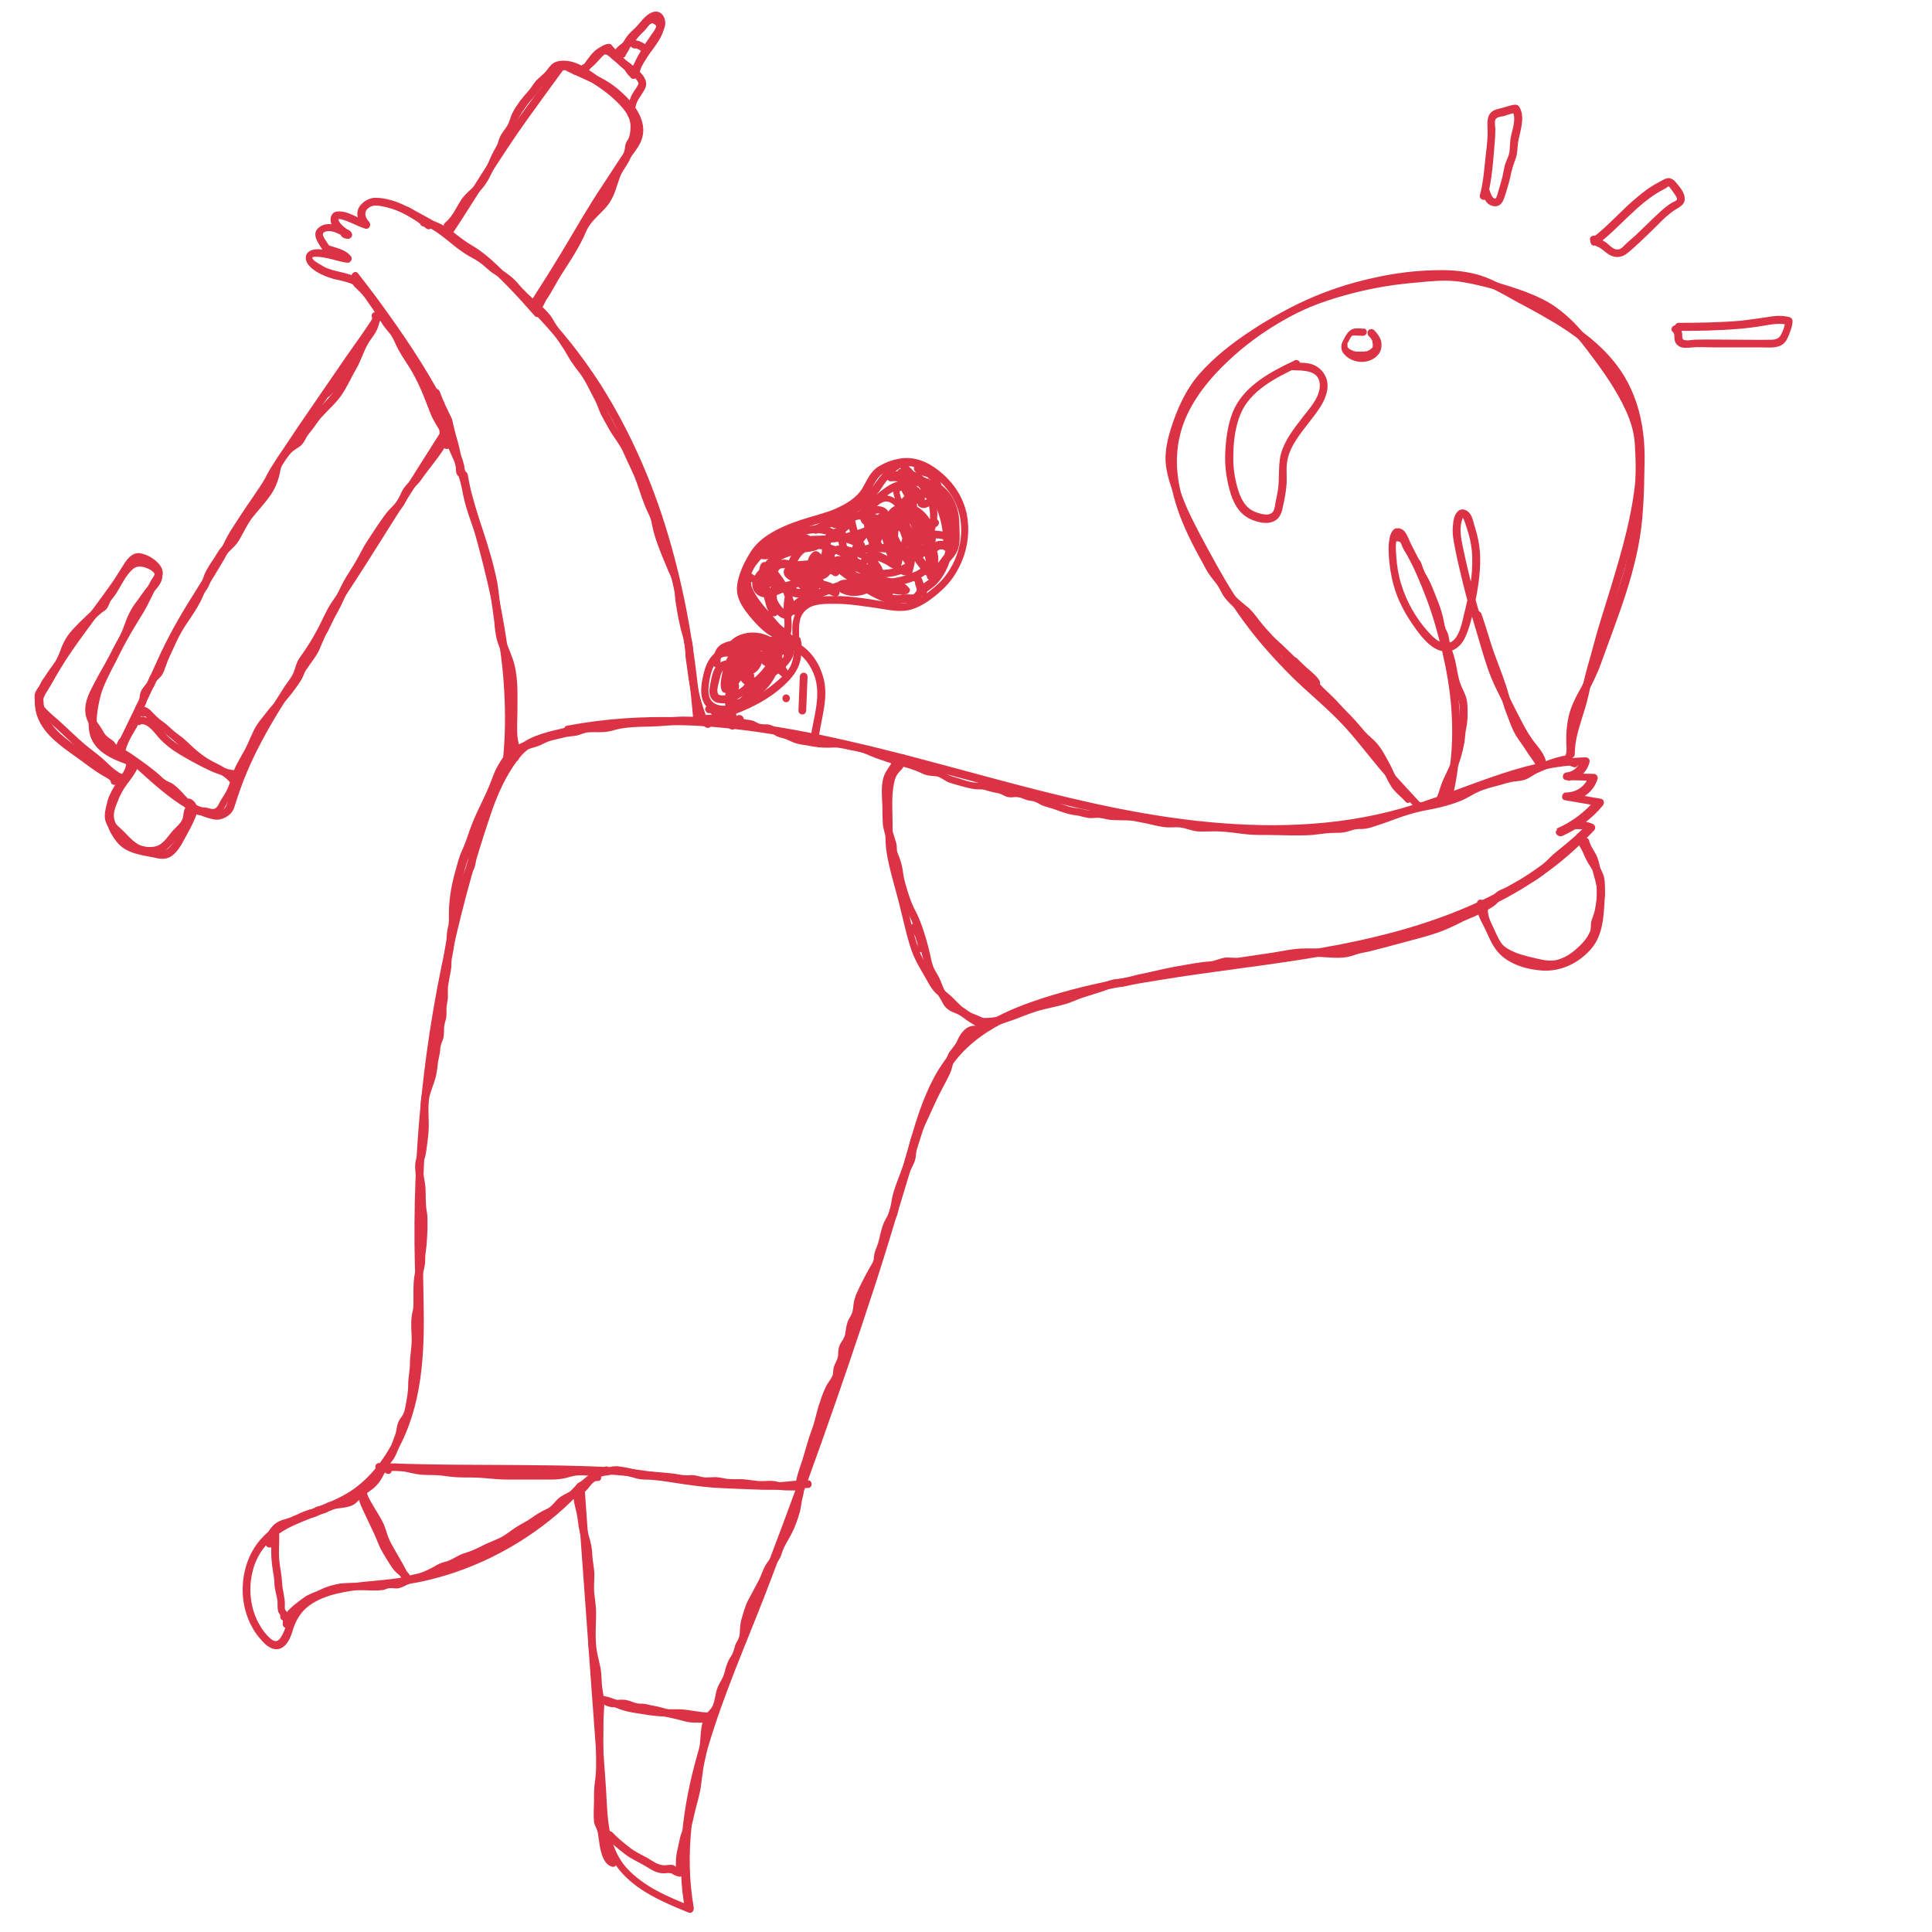 <?xml version="1.0" encoding="UTF-8"?><svg id="Layer_1" xmlns="http://www.w3.org/2000/svg" viewBox="0 0 55 55"><defs><style>.cls-1{fill:#db3345;}</style></defs><path class="cls-1" d="M16.16,20.87c3.94-.74,7.86,.38,11.64,1.4,3.64,.98,7.5,1.94,11.28,1.16,1.03-.21,2.01-.6,3-.96,.98-.36,1.98-.68,3.03-.7-.04-.05-.07-.09-.11-.14-.05,.19-.2,.34-.4,.36-.14,.01-.15,.22,0,.22,.25,0,.49,.01,.74,.02-.04-.05-.07-.09-.11-.14-.09,.29-.35,.47-.65,.47-.12,0-.16,.2-.03,.22,.31,.05,.62,.11,.93,.16-.02-.06-.03-.12-.05-.19-.31,.37-.68,.65-1.12,.84,.05,.06,.09,.12,.14,.18,.22-.18,.52-.21,.78-.11-.02-.06-.03-.12-.05-.19-1.8,1.98-4.43,2.91-7,3.41-1.52,.3-3.06,.47-4.6,.7-1.48,.22-2.99,.49-4.4,1.01-.59,.22-1.17,.51-1.66,.92-.51,.43-.88,.99-1.14,1.6-.28,.64-.45,1.33-.65,2-.23,.76-.46,1.53-.7,2.29-.96,3.05-2.01,6.08-3.15,9.07-.56,1.47-1.18,2.91-1.69,4.4-.49,1.43-.86,2.93-.8,4.45,.01,.36,.05,.72,.12,1.07l.14-.14c-.64-.25-1.31-.54-1.79-1.05-.58-.63-.56-1.5-.61-2.31-.13-1.83-.26-3.66-.39-5.49-.07-1.03-.15-2.06-.22-3.09,0-.09-.12-.15-.19-.08-.92,1-2.07,1.77-3.34,2.24-.63,.23-1.28,.4-1.95,.48-.55,.07-1.11,.08-1.65,.22-.45,.11-.91,.31-1.18,.7-.15,.22-.18,.48-.31,.7-.09,.17-.19,.2-.34,.06-.11-.1-.2-.22-.27-.34-.29-.47-.35-1.07-.21-1.59,.16-.61,.59-1.01,1.15-1.27,.6-.28,1.25-.43,1.8-.81,.49-.34,.89-.82,1.17-1.34,.7-1.27,.77-2.74,.74-4.16-.03-1.57-.06-3.12,.05-4.69,.11-1.56,.32-3.12,.63-4.66,.31-1.53,.71-3.05,1.21-4.53,.2-.6,.44-1.16,.84-1.67,.2-.25,.42-.37,.72-.46,.28-.09,.56-.15,.84-.22,.14-.04,.08-.25-.06-.22-.43,.11-.95,.19-1.34,.43-.29,.19-.52,.53-.69,.82-.38,.64-.58,1.39-.8,2.1-.24,.78-.45,1.56-.64,2.35-.75,3.15-1.09,6.4-1.01,9.64,.04,1.57,.17,3.22-.46,4.7-.26,.6-.64,1.17-1.15,1.58-.54,.44-1.22,.6-1.85,.88-.55,.24-1.02,.61-1.26,1.18-.21,.49-.24,1.07-.08,1.58,.08,.25,.2,.49,.37,.69,.14,.17,.35,.4,.6,.31,.22-.09,.31-.36,.37-.57,.09-.26,.22-.48,.45-.65,.45-.33,1.06-.41,1.59-.47,.64-.07,1.27-.12,1.89-.28,1.32-.33,2.56-.98,3.59-1.86,.26-.22,.51-.47,.74-.72-.06-.03-.13-.05-.19-.08,.14,1.93,.28,3.86,.42,5.79,.07,.95,.14,1.91,.21,2.86,.06,.79,.05,1.62,.57,2.27,.5,.62,1.28,.94,1.99,1.23,.09,.03,.15-.06,.14-.14-.54-3.09,.94-6.1,2.03-8.91,1.13-2.93,2.18-5.89,3.15-8.87,.48-1.48,.9-2.97,1.37-4.44,.21-.67,.46-1.35,.91-1.91,.41-.52,.97-.89,1.56-1.16,1.32-.61,2.81-.89,4.24-1.12,1.52-.25,3.05-.41,4.57-.67,2.53-.43,5.14-1.19,7.11-2.92,.24-.21,.47-.44,.69-.67,.06-.07,.03-.16-.05-.19-.34-.14-.72-.07-1,.17-.11,.09,.03,.22,.14,.18,.45-.2,.85-.49,1.16-.87,.05-.06,.04-.17-.05-.19-.31-.05-.62-.11-.93-.16,0,.07-.02,.15-.03,.22,.4,0,.75-.25,.86-.63,.02-.07-.04-.14-.11-.14-.25,0-.49-.01-.74-.02v.22c.3-.03,.54-.23,.62-.53,.02-.07-.03-.14-.11-.14-1.86,.04-3.51,.97-5.27,1.46-1.88,.53-3.85,.56-5.78,.35-3.91-.43-7.61-1.89-11.46-2.59-2.14-.39-4.34-.53-6.49-.12-.14,.03-.08,.24,.06,.22h0Z"/><path class="cls-1" d="M20.97,20.7c.06-.21-.03-.41-.08-.61-.06-.23,.02-.48,.06-.71,.03-.19,.04-.39,.12-.57,.07-.15,.2-.27,.35-.34,.18-.09,.4-.11,.59-.11,.18,0,.36,.03,.52,.11,.33,.16,.56,.47,.67,.81,.16,.52-.01,1.05-.1,1.57,.07,.02,.14,.04,.22,.06,0-.02,0-.05,.01-.07,.02-.14-.19-.2-.22-.06,0,.02,0,.05-.01,.07-.02,.14,.19,.2,.22,.06,.08-.52,.26-1.05,.13-1.58-.1-.4-.33-.77-.68-.99-.36-.23-.8-.25-1.21-.16-.4,.09-.69,.38-.78,.78-.06,.29-.11,.59-.14,.88-.02,.14,.01,.27,.05,.4,.04,.13,.09,.26,.05,.39-.04,.14,.17,.2,.22,.06h0Z"/><path class="cls-1" d="M15.16,8.87c1.17,1.2,2.09,2.6,2.79,4.12,.69,1.51,1.14,3.12,1.43,4.74,.17,.93,.28,1.86,.36,2.8,.01,.14,.23,.14,.22,0-.13-1.68-.39-3.36-.85-4.99-.45-1.61-1.11-3.17-2.01-4.59-.52-.81-1.11-1.56-1.78-2.24-.1-.1-.26,.06-.16,.16h0Z"/><path class="cls-1" d="M10.26,7.96c-.28-.19-.6-.2-.91-.31-.09-.03-.17-.08-.25-.13-.05-.03-.2-.11-.21-.18,0-.03,.06-.03,.11-.03,.11,0,.22,.02,.32,.04,.19,.04,.38,.11,.58,.13,.08,0,.14-.1,.1-.17-.17-.23-.46-.25-.71-.35,0,.07-.02,.15-.03,.22,0,0,.01,0,.02,0,.08,0,.14-.09,.1-.17-.05-.08-.1-.15-.15-.23-.05-.09-.07-.16,.05-.19,.19-.05,.42,.09,.57,.19,.11,.07,.22-.08,.14-.18-.07-.08-.21-.13-.28-.01-.07,.14,.09,.21,.2,.21,.09,0,.16-.12,.08-.19-.11-.09-.27-.18-.34-.31-.02-.03,0-.07-.01-.09,0,0-.02,.02-.02,.02-.02,0,0,0,0,0,0,0,.1,.01,.12,.02,.23,.06,.43,.19,.66,.26,.11,.03,.18-.11,.11-.19-.11-.12-.17-.28-.02-.4,.13-.1,.27-.07,.42-.04,.46,.09,.86,.33,1.22,.62,.11,.09,.27-.07,.16-.16-.45-.35-1.01-.7-1.6-.71-.17,0-.35,.1-.45,.24-.14,.21-.04,.44,.11,.62,.04-.06,.07-.12,.11-.19-.28-.08-.54-.3-.84-.28-.17,0-.24,.17-.2,.32,.06,.2,.26,.31,.41,.44,.03-.06,.05-.13,.08-.19-.05,0-.07,.02-.06,.09-.05,.04-.05,.08-.01,.11,.05-.06,.09-.12,.14-.18-.23-.14-.58-.33-.85-.17-.32,.19-.06,.49,.07,.7,.03-.06,.06-.11,.1-.17,0,0-.01,0-.02,0-.13,.01-.15,.17-.03,.22,.18,.07,.46,.08,.58,.25,.03-.06,.06-.11,.1-.17-.14-.01-.35-.09-.51-.12-.18-.04-.4-.09-.57-.02-.18,.08-.18,.27-.07,.41,.12,.15,.31,.25,.48,.32,.3,.13,.64,.12,.91,.31,.12,.08,.23-.11,.11-.19h0Z"/><path class="cls-1" d="M14.54,21.61c.14-1.42,0-2.85-.27-4.25-.28-1.4-.69-2.77-1.08-4.14-.06-.19-.09-.39-.14-.58-.05-.18-.1-.35-.14-.53-.02-.09-.03-.17-.08-.26-.04-.08-.08-.16-.11-.23-.08-.15-.14-.31-.2-.47-.05-.14-.26-.08-.22,.06,.05,.14,.1,.28,.17,.41,.06,.13,.14,.25,.19,.38,.03,.08,.03,.17,.05,.25,.02,.08,.04,.17,.07,.25,.05,.16,.1,.33,.13,.5,.07,.34,.19,.68,.28,1.02,.1,.34,.2,.68,.29,1.02,.38,1.36,.71,2.75,.84,4.16,.07,.8,.08,1.61,0,2.41-.01,.14,.21,.14,.22,0h0Z"/><path class="cls-1" d="M16.56,42.43c.13-.08,.24-.18,.36-.27,.01,0,.02-.02,.03-.03-.03,.02,.01,0,.02-.01,.03-.02,.05-.04,.08-.05,.02,0,.03-.02,.05-.03,0,0,.02,0,.03-.01,0,0,.03-.01,.01,0,.05-.02,.1-.04,.15-.06,.06-.02,.09-.08,.08-.14-.02-.06-.08-.1-.14-.08-.17,.05-.32,.12-.46,.23-.05,.04-.09,.08-.14,.12-.01,.01-.03,.02-.04,.03,.02-.02,0,0,0,0,0,0-.02,.01-.02,.02-.04,.03-.08,.05-.12,.08-.05,.03-.07,.1-.04,.15,.03,.05,.1,.07,.15,.04h0Z"/><path class="cls-1" d="M10.8,41.86c1.62,.06,3.24,.05,4.85,.07,.79,.01,1.59,.01,2.38,.11,.76,.09,1.51,.25,2.27,.31,.46,.03,.93,.04,1.39,.06,.23,0,.45,.01,.67-.01,.21-.02,.42-.05,.64-.04,.14,0,.14-.22,0-.22-.06,0-.12,0-.18,0-.14,0-.14,.22,0,.22,.06,0,.12,0,.18,0v-.22c-.38-.01-.75,.08-1.13,.06-.42-.02-.83-.03-1.25-.05-.78-.03-1.54-.18-2.32-.29-.78-.11-1.56-.12-2.35-.14-.81-.01-1.62-.02-2.43-.02-.91,0-1.82-.02-2.73-.05-.14,0-.14,.22,0,.22h0Z"/><path class="cls-1" d="M40.42,22.84c-.46-.5-.92-.99-1.35-1.52-.2-.25-.4-.49-.61-.73-.22-.24-.45-.45-.69-.67-.5-.45-.99-.92-1.45-1.42-.44-.49-.84-1.02-1.19-1.58-.35-.55-.66-1.13-.97-1.71-.16-.31-.32-.61-.45-.94-.12-.3-.24-.62-.3-.94-.05-.3-.02-.61,.06-.91,.08-.29,.19-.59,.32-.87,.25-.54,.64-.97,1.1-1.35,.97-.83,2.12-1.44,3.35-1.78,.63-.18,1.27-.3,1.91-.36,.33-.03,.67-.07,1-.07,.35,0,.68,.07,1.02,.15,.64,.16,1.33,.34,1.89,.7,.5,.32,.88,.8,1.23,1.27,.38,.5,.74,1.02,1,1.59,.14,.31,.23,.61,.25,.95,.02,.31,.03,.63,.02,.95,0,.69-.04,1.37-.18,2.05-.14,.68-.38,1.33-.61,1.99-.12,.33-.24,.65-.35,.98-.11,.32-.23,.62-.39,.92-.16,.28-.31,.56-.38,.88-.05,.24-.07,.49-.06,.74,0,.07,.04,.38-.08,.37-.14-.02-.14,.21,0,.22,.2,.02,.28-.18,.3-.34,.02-.21,0-.42,.02-.64,.03-.34,.14-.65,.31-.95,.17-.31,.32-.61,.44-.94,.48-1.34,1.04-2.67,1.17-4.1,.06-.69,.08-1.4,.03-2.09-.02-.32-.09-.62-.21-.92-.13-.31-.29-.6-.46-.88-.33-.53-.71-1.05-1.13-1.52-.2-.23-.43-.44-.68-.62-.26-.19-.56-.32-.86-.44-.33-.12-.67-.23-1.02-.32-.34-.09-.68-.18-1.03-.2-.36-.02-.72,.02-1.08,.05-.32,.03-.65,.07-.97,.12-1.32,.22-2.57,.69-3.69,1.43-.55,.36-1.08,.77-1.51,1.26-.39,.45-.63,.99-.81,1.56-.09,.29-.16,.6-.15,.91,.02,.34,.13,.67,.25,.99,.23,.65,.56,1.25,.9,1.85,.33,.6,.68,1.2,1.09,1.75,.41,.56,.87,1.07,1.36,1.56,.49,.48,1.03,.91,1.49,1.41,.45,.49,.84,1.04,1.29,1.53,.24,.26,.48,.52,.72,.78,.1,.11,.26-.05,.16-.16h0Z"/><path class="cls-1" d="M42.05,25.7c-.05,.24,.09,.47,.19,.67,.11,.21,.19,.44,.33,.64,.29,.42,.86,.59,1.35,.62,.53,.03,1.03-.22,1.37-.61,.34-.38,.37-.95,.39-1.43,0-.17,.02-.35,0-.52-.01-.14-.08-.28-.15-.4-.08-.14-.17-.28-.24-.43-.04-.08-.06-.15-.11-.23-.03-.06-.09-.12-.09-.19,0-.14-.23-.14-.22,0,0,.11,.06,.2,.11,.29,.07,.11,.11,.23,.17,.35,.11,.22,.3,.42,.31,.68,0,.28,0,.57-.04,.84-.03,.21-.05,.44-.13,.63-.09,.21-.26,.37-.44,.5-.19,.14-.4,.24-.63,.28-.24,.04-.49,0-.72-.07-.21-.06-.45-.14-.61-.29-.18-.17-.28-.41-.38-.63-.05-.1-.1-.2-.15-.31-.05-.1-.11-.23-.09-.34,.03-.14-.19-.2-.22-.06h0Z"/><path class="cls-1" d="M41.34,22.74c.46-1.87,.18-3.82-.45-5.61-.15-.43-.33-.86-.53-1.27-.1-.19-.2-.38-.28-.57-.06-.14-.15-.27-.32-.25-.14,.01-.2,.23-.21,.34-.03,.16-.02,.32-.01,.49,.03,.38,.1,.75,.24,1.11,.14,.35,.33,.66,.55,.96,.18,.24,.43,.55,.75,.6,.31,.05,.54-.17,.65-.44,.14-.32,.21-.69,.28-1.03,.09-.45,.15-.91,.12-1.36-.02-.22-.06-.45-.13-.66-.05-.15-.07-.34-.18-.46-.1-.1-.24-.13-.34-.01-.09,.1-.11,.27-.12,.4-.02,.21,.02,.42,.06,.62,.04,.21,.09,.43,.14,.64,.11,.47,.23,.94,.37,1.4,.14,.45,.26,.91,.41,1.35,.14,.43,.35,.81,.55,1.21,.19,.37,.37,.76,.64,1.09,.11,.14,.26,.3,.28,.49,.03-.04,.05-.07,.08-.11-.02,0-.05,0-.07,.01-.14,.02-.08,.24,.06,.22,.02,0,.05,0,.07-.01,.05,0,.09-.06,.08-.11-.02-.23-.16-.42-.3-.59-.17-.21-.3-.43-.42-.67-.13-.25-.26-.5-.38-.75-.13-.25-.26-.5-.35-.78-.09-.28-.17-.56-.25-.84-.09-.28-.18-.57-.26-.85-.16-.56-.3-1.13-.42-1.7-.05-.24-.1-.48-.05-.72,0-.04,.03-.07,.03-.11,0,0,.02-.03,.02-.04-.03,.02-.03-.01-.01,0,.05,.09,.08,.18,.11,.28,.09,.27,.15,.54,.16,.82,.01,.29-.01,.58-.06,.86-.05,.28-.11,.56-.18,.83-.04,.18-.08,.36-.16,.52-.07,.15-.19,.29-.38,.27-.19-.02-.35-.19-.47-.32-.35-.39-.62-.86-.77-1.36-.08-.25-.12-.51-.14-.78-.01-.19-.05-.47,.08-.63-.03,.01-.05,.02-.08,.03,.08,0,.1,.07,.12,.14,.04,.1,.09,.21,.14,.31,.11,.22,.23,.45,.33,.68,.2,.46,.38,.93,.52,1.42,.29,1,.49,2.03,.48,3.07,0,.61-.08,1.22-.23,1.81-.03,.14,.18,.2,.22,.06h0Z"/><path class="cls-1" d="M36.84,10.27c-.64,.3-1.36,.68-1.69,1.34-.19,.38-.25,.86-.27,1.28-.02,.39,.04,.8,.16,1.18,.11,.34,.3,.63,.66,.75,.17,.06,.37,.1,.54,.03,.15-.06,.22-.18,.26-.33,.05-.22,.1-.45,.12-.67,.03-.25-.02-.51,.03-.75,.08-.42,.39-.78,.65-1.12,.24-.31,.56-.71,.48-1.13-.04-.2-.19-.38-.38-.46-.19-.08-.4-.06-.59-.07-.14,0-.14,.22,0,.22,.29,.01,.73-.01,.76,.39,.03,.33-.25,.65-.44,.89-.23,.3-.47,.59-.61,.94-.17,.4-.07,.83-.15,1.25-.02,.1-.04,.2-.06,.3-.01,.07-.02,.15-.05,.22-.06,.14-.22,.13-.35,.1-.16-.04-.31-.1-.42-.22-.1-.11-.17-.25-.22-.39-.11-.33-.17-.68-.16-1.03,0-.39,.05-.82,.2-1.19,.27-.68,1.03-1.06,1.65-1.35,.13-.06,.02-.25-.11-.19h0Z"/><path class="cls-1" d="M38.87,9.36c-.09,0-.17-.02-.26-.01-.1,0-.18,.05-.24,.12-.04,.05-.07,.1-.1,.16-.03,.05-.05,.1-.07,.15-.04,.12,0,.24,.08,.32,.14,.15,.36,.22,.56,.2,.17-.02,.35-.11,.44-.27,.05-.1,.06-.2,.04-.31-.03-.12-.11-.23-.2-.32-.04-.04-.12-.04-.16,0-.04,.04-.04,.11,0,.16,.02,.02,.04,.04,.05,.05,0,0,0,0,.01,.01,0,0,.01,.02,0,0,0-.01,0,0,0,0,0,0,0,.01,.01,.02,.01,.02,.02,.03,.03,.05,0,0,.01,.02,.01,.03,0,0,0-.03,0,0,0,0,0,.01,0,.02,0,.02,0,.03,.01,.05,0,0,0,0,0,.01,0,0,0-.03,0-.01,0,0,0,.02,0,.03,0,0,0,.02,0,.02,0,0,0,.01,0,.01,0,0,0-.03,0-.01,0,.02,0,.03-.01,.05,0,0-.01,.03,0,0,0-.02,0,0,0,0,0,.01-.02,.03-.03,.04,0,0,0-.01,0-.01,0,0,0,0,0,0,0,0-.01,.01-.02,.02,0,0-.04,.03-.04,.03,0,0,.02-.02,0,0,0,0,0,0-.01,0,0,0-.01,0-.02,.01-.01,0-.03,.02-.04,.02,0,0,0,0-.01,0-.01,0,.02,0,0,0,0,0-.01,0-.02,0-.02,0-.03,.01-.05,.01,0,0-.02,0-.03,0,0,0,0,0-.01,0-.01,0-.01,0,0,0-.02,0-.04,0-.06,0-.02,0-.04,0-.05,0,0,0-.02,0-.03,0-.02,0,0,0,0,0,0,0-.02,0-.02,0-.02,0-.04,0-.05-.01-.02,0-.05,0-.06-.02,.01,0,.02,0,0,0,0,0,0,0-.01,0,0,0-.02,0-.03-.01-.02-.01-.04-.02-.05-.03,0,0,0,0-.01,0,0,0,.02,.01,0,0-.01,0-.02-.02-.03-.03,0,0-.02-.02-.02-.02-.01-.02,0,0,0,0,0,0,0-.01-.01-.02,0,0,0,0,0-.01,0-.01,0,0,0,.01,0,0,0-.03,0-.03,0,0,0,.03,0,0,0,0,0,0,0-.01,0,0,0,0,0-.01,0-.02,0,0,0,0,0,0,0-.02,0-.03,0,0,0-.02,0-.02,0-.03,0,.02,0,0,0-.01,.01-.02,.02-.03,.02-.04,.05-.09,.07-.13,0-.01,.01-.02,.02-.03,0,0,.01-.01,0,0-.01,.01,0,0,0,0,0,0,.01-.01,.02-.02,.02-.02-.02,.01,0,0,0,0,.02,0,.02-.01,0,0-.01,0-.01,0,0,0,.01,0,.02,0,0,0,.01,0,.02,0,.02,0-.01,0-.01,0,0,0,0,0,.01,0,.09,0,.17,.01,.26,.01,.06,0,.11-.05,.11-.11,0-.06-.05-.11-.11-.11h0Z"/><path class="cls-1" d="M10.7,8.91c-.25,.42-.55,.82-.83,1.22-.47,.68-.93,1.36-1.4,2.04-.19,.29-.39,.58-.58,.87-.11,.17-.22,.33-.31,.51-.11,.22-.26,.42-.4,.63-.21,.3-.41,.61-.61,.92-.1,.16-.18,.33-.26,.49-.09,.16-.18,.32-.27,.47-.18,.3-.37,.6-.55,.89-.38,.6-.73,1.22-1.02,1.87-.3,.68-.63,1.34-.95,2-.08,.16-.16,.33-.24,.49,.07,.02,.14,.04,.21,.06,0,.04,0,0,0,0,.01-.03,.03-.06,.04-.09,.01-.03,.03-.06,.04-.08,.02-.04,.05-.05-.02,0-.05-.04-.11-.08-.16-.13,0,.02,.02-.03,0,0,0,.01-.02,.03-.02,.05-.03,.07-.07,.14-.1,.21,.07,0,.14,.02,.2,.03,0-.02-.01-.04-.02-.06-.04-.14-.26-.08-.22,.06,0,.02,.01,.04,.02,.06,.03,.08,.16,.12,.2,.03,.05-.1,.12-.21,.14-.31,.02-.09-.08-.19-.16-.13-.06,.04-.08,.12-.11,.18-.03,.06-.08,.14-.08,.21,0,.1,.16,.16,.21,.06,.32-.66,.65-1.32,.96-1.99,.16-.34,.3-.68,.47-1.01,.16-.32,.34-.62,.52-.93,.36-.6,.75-1.19,1.09-1.8,.09-.16,.17-.33,.26-.49,.1-.16,.2-.31,.3-.46,.21-.31,.42-.61,.61-.92,.03-.05,.06-.1,.09-.15,0,.01,0,.02,0,0,.01-.03,.03-.06,.04-.08,.05-.09,.11-.18,.16-.26,.17-.27,.34-.53,.52-.79,.46-.69,.93-1.37,1.4-2.05,.32-.46,.65-.92,.95-1.4,.01-.02,.02-.04,.04-.06,.07-.12-.12-.24-.19-.11h0Z"/><path class="cls-1" d="M15.38,8.58c.33-.53,.67-1.05,.98-1.59,.18-.32,.38-.63,.57-.94,.21-.34,.43-.67,.65-1,.11-.17,.22-.34,.33-.51,.11-.16,.25-.32,.33-.5,.28-.63-.31-1.25-.77-1.6-.29-.22-.63-.35-.96-.5-.08-.04-.16-.08-.24-.12-.07-.04-.12-.08-.2-.06-.07,.01-.15,.03-.19,.08-.07,.07-.13,.17-.19,.25-.5,.69-1.02,1.37-1.48,2.08-.41,.63-.81,1.28-1.22,1.91-.1,.16-.21,.32-.31,.48-.08,.12,.11,.23,.19,.11,.71-1.08,1.37-2.19,2.12-3.24,.35-.49,.71-.98,1.06-1.46-.02,.02-.04,.03-.07,.05,.05-.01,.1-.03,.15-.04-.03,0-.06,0-.09-.01,.34,.19,.71,.31,1.05,.51,.31,.18,.6,.45,.8,.74,.09,.14,.17,.3,.18,.46,.01,.2-.09,.35-.2,.51-.25,.36-.48,.73-.72,1.09-.41,.61-.77,1.25-1.15,1.88-.27,.45-.55,.89-.83,1.33-.08,.12,.12,.23,.19,.11h0Z"/><path class="cls-1" d="M3.3,21.4c.47,.34,.87,.76,1.32,1.12,.22,.18,.45,.35,.69,.49,.24,.14,.52,.27,.79,.32,.13,.02,.27-.02,.38-.1,.12-.08,.17-.17,.21-.31,.1-.32,.21-.63,.34-.94,.25-.59,.56-1.16,.89-1.7,.17-.28,.35-.56,.52-.83,.04-.06,.09-.12,.12-.19,.03-.07,.05-.14,.07-.22,.04-.15,.15-.27,.24-.4,.18-.27,.34-.55,.48-.83,.12-.22,.22-.45,.36-.66,.51-.76,.99-1.53,1.48-2.31,.49-.77,.98-1.55,1.47-2.32,.04-.07,.08-.13,.13-.2,.08-.12-.12-.23-.19-.11-.96,1.51-1.9,3.03-2.88,4.52-.09,.14-.18,.28-.28,.42-.16,.24-.27,.52-.41,.78-.15,.28-.32,.55-.51,.81-.08,.12-.1,.24-.15,.37-.05,.15-.17,.29-.26,.42-.34,.53-.67,1.07-.96,1.64-.14,.28-.27,.56-.39,.85-.06,.14-.11,.29-.16,.43-.06,.16-.09,.33-.16,.49-.05,.13-.22,.19-.35,.16-.15-.04-.31-.1-.45-.16-.28-.13-.55-.31-.79-.5-.5-.39-.94-.84-1.45-1.22-.12-.09-.23,.11-.11,.19h0Z"/><path class="cls-1" d="M3.73,21.74c-.09,.2-.23,.37-.35,.55-.12,.17-.2,.36-.27,.55-.08,.21-.13,.4-.06,.63,.06,.19,.18,.39,.31,.54,.28,.3,.68,.33,1.06,.41,.17,.04,.33,.05,.48-.06,.16-.12,.27-.32,.36-.49,.11-.2,.23-.41,.31-.62,.08-.19,.06-.39-.13-.5-.12-.07-.24,.12-.11,.19,.14,.08,.03,.25-.02,.35-.08,.16-.15,.31-.24,.46-.08,.14-.17,.31-.29,.41-.11,.09-.26,.03-.38,0-.31-.07-.64-.09-.87-.34-.12-.13-.22-.31-.27-.47-.05-.18,.01-.34,.08-.51,.07-.19,.16-.36,.28-.52,.12-.16,.24-.31,.31-.49,.06-.13-.14-.24-.19-.11h0Z"/><path class="cls-1" d="M3.56,22.07c-.23-.07-.41-.26-.58-.42-.19-.18-.41-.32-.6-.49-.21-.18-.41-.38-.62-.57-.15-.14-.32-.27-.46-.42-.06-.06-.09-.13-.08-.22,.02-.11,.08-.21,.14-.3,.13-.21,.24-.42,.37-.63,.29-.48,.63-.93,.96-1.38,.32-.43,.68-.86,.95-1.33,.07-.12,.17-.39,.34-.34,.13,.03,.41,.17,.43,.33,0,.08-.08,.17-.12,.24-.07,.13-.13,.26-.19,.39-.13,.27-.3,.51-.45,.77-.3,.5-.57,1.03-.83,1.56-.13,.27-.21,.57-.25,.87-.04,.26-.08,.56,0,.82,.15,.46,.62,.66,1.04,.81,.14,.05,.19-.17,.06-.22-.38-.14-.87-.34-.91-.8-.03-.27,.02-.58,.08-.84,.07-.31,.21-.58,.35-.86,.14-.27,.27-.54,.42-.81,.15-.27,.31-.53,.47-.79,.16-.26,.27-.55,.43-.82,.05-.08,.1-.16,.12-.25,.02-.12-.03-.23-.11-.32-.12-.14-.31-.25-.48-.29-.22-.06-.36,.08-.48,.25-.13,.2-.26,.42-.4,.62-.17,.24-.34,.47-.51,.7-.36,.47-.72,.95-1.03,1.45-.14,.22-.26,.46-.4,.68-.11,.18-.26,.39-.22,.61,.04,.22,.28,.39,.44,.52,.23,.2,.45,.42,.68,.63,.23,.2,.48,.37,.71,.58,.2,.19,.41,.39,.68,.48,.14,.04,.2-.17,.06-.22h0Z"/><path class="cls-1" d="M10.04,7.94c.72,.9,1.38,1.86,1.97,2.84,.15,.26,.3,.52,.44,.78,.07,.13,.26,.01,.19-.11-.54-1.03-1.21-2.01-1.9-2.95-.18-.24-.36-.48-.55-.72-.09-.11-.25,.05-.16,.16h0Z"/><path class="cls-1" d="M12.04,6.44c.29,.02,.57,.21,.78,.39,.26,.22,.58,.37,.85,.59,.56,.47,1.07,1.02,1.55,1.57,.09,.11,.25-.05,.16-.16-.26-.29-.52-.58-.79-.85-.27-.27-.54-.55-.84-.78-.14-.11-.29-.2-.44-.29-.15-.1-.29-.21-.43-.32-.23-.18-.52-.33-.82-.36-.14-.01-.14,.21,0,.22h0Z"/><path class="cls-1" d="M16.4,2.12c.28-.03,.47-.21,.65-.41,.04-.04,.14-.17,.19-.16,.07,.01,.17,.12,.23,.17,.16,.12,.32,.23,.47,.37,.07,.06,.15,.13,.2,.21,.05,.07,.04,.09,0,.16-.06,.1-.14,.19-.18,.3-.07,.16-.11,.32-.1,.49,.01,.14,.23,.14,.22,0-.01-.15,.02-.3,.1-.43,.06-.1,.13-.19,.18-.29,.1-.2-.03-.37-.17-.51-.16-.16-.35-.29-.54-.43-.15-.11-.33-.33-.53-.22-.27,.14-.39,.51-.72,.54-.14,.01-.14,.24,0,.22h0Z"/><path class="cls-1" d="M17.71,1.55c.04-.1,.17-.15,.24-.22,.1-.1,.17-.23,.27-.33,.12-.12,.22-.26,.34-.37,.03-.02,.05-.04,.08-.06,.01,0,.01,0,.03-.01,.01,0,0,0,.01,0,0,0,0,0,0,0,.01,.01,.02,.02,.02,.03,.02,.04,.02,.08,0,.12-.03,.1-.09,.19-.15,.27-.06,.09-.12,.17-.18,.26-.15,.26-.33,.51-.39,.81-.03,.14,.19,.2,.22,.06,.05-.3,.25-.56,.4-.82,.12-.21,.33-.38,.34-.63,0-.11-.05-.24-.15-.3-.09-.05-.19-.03-.27,.01-.17,.09-.29,.27-.42,.41-.05,.05-.1,.1-.14,.16-.05,.07-.1,.15-.16,.21-.11,.12-.25,.17-.32,.33-.05,.13,.16,.19,.22,.06h0Z"/><path class="cls-1" d="M18.13,1.15s-.05,0-.07,0l.03,.22s0,0,0,0c0,0-.02,0-.03,0,.02,0,.03,0,.05,0,0,0-.02,0-.03,0,.02,0,.04,.01,.07,.02,0,0-.02,0-.03-.01,.06,.02,.11,.06,.16,.09,.03,.01,.06,.02,.09,.01,.03,0,.05-.03,.07-.05,.03-.05,.02-.12-.04-.15-.05-.03-.09-.06-.14-.08-.03-.02-.06-.03-.1-.04-.05-.01-.09,0-.13,0-.02,0-.06,.03-.07,.05-.01,.02-.02,.05-.01,.07,0,.06,.05,.09,.11,.1,.02,0,.05,0,.07,0,.06,0,.11-.05,.11-.11,0-.06-.05-.11-.11-.11h0Z"/><path class="cls-1" d="M20.7,20.41c.59-.2,1.17-.48,1.63-.91,.21-.2,.38-.4,.45-.68,.03-.13,.05-.27,.04-.41,0-.06,0-.12-.02-.18-.02-.09-.07-.12-.16-.14-.14-.03-.2,.18-.06,.22,.02,0,.04,.01,.07,.02-.03-.03-.05-.05-.08-.08,.06,.21,.03,.45-.04,.65-.08,.22-.3,.4-.48,.55-.41,.35-.9,.57-1.41,.74-.14,.05-.08,.26,.06,.22h0Z"/><path class="cls-1" d="M22.77,19.26c-.01,.32-.03,.64-.04,.97,0,.06,.05,.11,.11,.11,.06,0,.11-.05,.11-.11,.01-.32,.03-.64,.04-.97,0-.06-.05-.11-.11-.11-.06,0-.11,.05-.11,.11h0Z"/><path class="cls-1" d="M22.38,19.99c.14,0,.14-.22,0-.22s-.14,.22,0,.22h0Z"/><path class="cls-1" d="M22.75,18.15c0-.29-.04-.58,.2-.79,.21-.19,.59-.17,.86-.17,.39,0,.77,.07,1.15,.12,.33,.05,.69,.14,1.02,.03,.3-.1,.58-.31,.81-.52,.2-.18,.37-.39,.49-.63,.25-.46,.34-1,.25-1.51-.1-.56-.45-1.04-.91-1.36-.25-.18-.56-.3-.88-.28-.24,.02-.5,.1-.71,.23-.25,.14-.34,.39-.48,.63-.17,.28-.47,.45-.76,.58-.32,.14-.66,.21-.99,.32-.33,.11-.65,.24-.94,.43-.23,.15-.42,.34-.55,.58-.16,.27-.31,.6-.33,.91-.02,.34,.19,.62,.4,.87,.17,.2,.36,.4,.59,.53,.11,.06,.23,.11,.36,.11,.14,0,.14-.23,0-.22-.24,0-.46-.23-.62-.39-.19-.19-.41-.42-.48-.69-.08-.3,.1-.66,.24-.92,.12-.23,.3-.43,.52-.57,.27-.18,.58-.31,.89-.41,.3-.1,.62-.17,.91-.29,.28-.11,.56-.26,.78-.47,.2-.2,.27-.48,.45-.69,.14-.17,.41-.24,.62-.29,.28-.06,.55,.02,.79,.17,.46,.28,.8,.74,.9,1.27,.09,.48-.01,.99-.25,1.41-.12,.22-.28,.41-.47,.57-.24,.2-.52,.43-.84,.46-.33,.03-.67-.06-.99-.11-.35-.05-.71-.1-1.06-.09-.26,0-.55,0-.78,.15-.22,.14-.35,.39-.38,.65-.01,.13,0,.26,0,.39,0,.14,.23,.14,.22,0h0Z"/><path class="cls-1" d="M25.53,21.82s.05,0,.07,.01c-.03-.04-.05-.07-.08-.11,0,.05-.04,.07-.07,.11-.03,.03-.06,.07-.08,.11-.07,.13-.11,.27-.13,.42-.05,.3-.02,.6-.03,.9,0,.31-.02,.62,.02,.93,.04,.31,.12,.61,.2,.91,.08,.29,.16,.58,.23,.88,.08,.32,.15,.64,.25,.96,.09,.29,.22,.53,.37,.78,.14,.23,.23,.47,.45,.63,.24,.18,.42,.43,.67,.6,.08,.06,.18,.09,.27,.13,.05,.02,.09,.04,.14,.06,.02,0,.04,.02,.05,.03,.02,.01,.02,.03,.02,0,.06,.13,.25,.02,.19-.11-.02-.06-.1-.09-.15-.11-.08-.04-.17-.07-.26-.11-.21-.09-.36-.26-.52-.42-.1-.1-.2-.18-.31-.26-.11-.09-.17-.2-.24-.32-.13-.25-.31-.49-.41-.75-.22-.58-.32-1.21-.48-1.81-.08-.29-.16-.58-.22-.88-.06-.31-.07-.61-.07-.93,0-.35-.03-.71,.02-1.05,.02-.14,.05-.3,.14-.41,.07-.09,.18-.15,.16-.28,0-.05-.03-.1-.08-.11-.02,0-.05,0-.07-.01-.14-.03-.2,.19-.06,.22h0Z"/><path class="cls-1" d="M8.18,46.07c.02-.07,.02-.13-.02-.19,0-.01-.04-.04-.04-.05-.02-.04-.01-.11-.01-.16,0-.21-.07-.41-.08-.62-.01-.21-.06-.42-.08-.64-.02-.24,0-.47,0-.71,0-.14-.22-.14-.22,0,0,.23-.02,.46,0,.69,.01,.21,.06,.41,.08,.62,0,.1,.01,.19,.03,.28,.02,.1,.05,.2,.06,.3,0,.1,0,.2,.02,.29,.01,.04,.07,.1,.06,.12-.03,.14,.18,.2,.22,.06h0Z"/><path class="cls-1" d="M17.26,52.33c.17,.17,.35,.31,.54,.46,.17,.13,.36,.21,.55,.32,.17,.1,.33,.22,.54,.22,.09,0,.18-.03,.26,.02,.08,.06,.15,.07,.24,.05,.14-.03,.08-.25-.06-.22-.05,.01-.11-.06-.15-.08-.09-.03-.18,0-.27,0-.19,0-.34-.13-.5-.22-.17-.09-.34-.17-.49-.29-.17-.13-.34-.27-.49-.43-.1-.1-.26,.06-.16,.16h0Z"/><path class="cls-1" d="M21.56,18.9c0-.09,0-.19-.04-.27-.05-.09-.15-.12-.25-.09-.11,.03-.22,.12-.22,.24,0,.12,.1,.23,.2,.27,.06,.03,.11,.01,.15-.04,.1-.14,.14-.44-.04-.53-.11-.05-.24,0-.32,.08-.08,.09-.11,.22-.08,.35,.06,.27,.35,.39,.57,.21,.2-.17,.27-.54,.02-.69-.2-.13-.47,.02-.61,.17-.09,.1-.17,.24-.18,.37-.02,.16,.09,.3,.24,.35,.3,.09,.54-.21,.6-.47,.06-.28-.09-.56-.4-.49-.14,.03-.27,.12-.38,.21-.08,.08-.13,.17-.17,.28-.05,.13-.08,.27-.11,.42-.02,.12-.04,.25,0,.37,.02,.06,.08,.1,.14,.08,.29-.09,.7-.59,.35-.84-.17-.12-.45-.12-.6,.04-.15,.15-.18,.41-.22,.61-.02,.12-.03,.24,.04,.35,.07,.11,.18,.14,.3,.14,.05,0,.09,0,.14,.01,.06,.01,.11,.05,.17,.07,.1,.04,.2,.05,.3-.01,.19-.12,.28-.36,.42-.53,.08-.1,.19-.16,.3-.22,.13-.07,.26-.14,.37-.24,.13-.12,.27-.27,.33-.43,.03-.08,.04-.18-.02-.25-.07-.09-.19-.1-.3-.1-.14,0-.14,.23,0,.22,.03,0,.09,.01,.12,0,0,0,.01,.01,0,0,0-.01,0,0,0,.02,0,0,0-.03,0,0,0,.03-.02,.05-.03,.07-.06,.1-.14,.19-.22,.27-.15,.15-.36,.22-.53,.34-.15,.1-.24,.24-.34,.39-.05,.07-.09,.15-.15,.21-.05,.05-.08,.08-.16,.05-.08-.03-.15-.07-.23-.09-.07-.01-.19,.01-.25-.02-.11-.07,0-.36,.02-.46,.03-.13,.07-.3,.24-.31,.15,0,.25,.06,.19,.21-.05,.12-.16,.24-.29,.28,.05,.03,.09,.05,.14,.08-.04-.12,0-.29,.03-.41,.03-.12,.06-.27,.13-.38,.06-.09,.21-.19,.33-.21,.18-.03,.14,.21,.1,.31-.03,.07-.07,.14-.14,.19-.07,.05-.2,.07-.23-.03-.04-.13,.12-.3,.22-.37,.09-.06,.25-.12,.29,.03,.03,.1-.08,.34-.22,.28-.11-.04-.14-.27,0-.3,0,0,0,0-.01-.01,.01,.02,0,.05,0,.07,0,.06-.02,.11-.05,.16,.05-.01,.1-.03,.15-.04-.02,0-.09-.04-.09-.08,0,0,.05-.04,.07-.04-.03,0-.01,0,0,.03,0,.04,0,.08,0,.12,0,.14,.22,.14,.22,0h0Z"/><path class="cls-1" d="M20.72,18.46c-.4,0-.61,.37-.69,.72-.08,.33-.15,.76,.15,1,.15,.12,.35,.15,.54,.13,.25-.03,.44-.16,.63-.31,.19-.14,.38-.28,.53-.46,.15-.18,.24-.38,.33-.59,.08-.2,.12-.41-.11-.53-.24-.12-.55-.13-.82-.12-.14,0-.14,.23,0,.22,.2,0,.4,0,.59,.06,.05,.01,.16,.03,.18,.09,.02,.05-.03,.15-.05,.19-.07,.17-.14,.33-.25,.47-.11,.14-.25,.26-.4,.37-.27,.2-.59,.5-.96,.35-.28-.12-.23-.46-.19-.7,.05-.27,.17-.67,.5-.66,.14,0,.14-.22,0-.22h0Z"/><path class="cls-1" d="M20.51,18.9c0-.17,.02-.33,.2-.4,.16-.06,.35-.06,.52-.09,.24-.04,.47-.08,.71,0,.1,.03,.38,.12,.37,.25-.01,.14,.21,.14,.22,0,.02-.23-.26-.37-.44-.44-.28-.11-.57-.09-.87-.03-.21,.04-.45,.03-.64,.13-.23,.11-.28,.35-.28,.58,0,.14,.22,.14,.22,0h0Z"/><path class="cls-1" d="M20.91,18.54c-.04-.22,.29-.32,.45-.34,.33-.04,.62,.16,.86,.37,.03-.06,.05-.13,.08-.19-.12-.01-.22,.12-.28,.21-.08,.11-.14,.23-.22,.35-.06,.09-.17,.22-.27,.31-.04,.03-.1,.08-.16,.06-.06-.01-.11-.1-.14-.14-.05,.05-.11,.11-.16,.16,.08,.08,.12,.18,.22,.23,.06,.03,.14,0,.16-.07,.02-.09,.02-.17,.02-.26,0-.14-.23-.14-.22,0,0,.07,0,.14-.01,.21,.05-.02,.11-.04,.16-.07-.08-.04-.12-.14-.18-.19-.11-.1-.25,.05-.16,.16,.11,.14,.23,.25,.42,.19,.18-.05,.29-.21,.4-.34,.09-.1,.16-.22,.23-.33,.04-.06,.07-.12,.12-.17,.02-.02,.04-.04,.06-.06-.01,.01,.01,0,.01,0,0,0-.02,0,0,0,.09,0,.15-.13,.08-.19-.31-.27-.67-.49-1.11-.42-.31,.05-.64,.25-.58,.61,0,.06,.08,.09,.14,.08,.06-.02,.09-.08,.08-.14h0Z"/><path class="cls-1" d="M21.69,18.77s.04,0,.06,0c0,0,.02,0,.03,0,0,0,.03,0,0,0,.02,0,.03,0,.05,.01,0,0,.02,0,.03,0,.02,0,0,0,0,0,.03,.02,.06,.03,.09,.05,.02,.01-.01-.01,0,0,0,0,.01,.01,.02,.02,.01,.01,.03,.02,.04,.04,.01,.01,.02,.03,.03,.04,0,0,.01,.01,.02,.02,.01,.02-.01-.02,0,0,.02,.03,.04,.06,.06,.09,.04,.06,.08,.13,.11,.19,.06-.05,.12-.09,.18-.14-.1-.08-.2-.18-.31-.23-.05-.02-.1-.04-.14-.06-.02-.01-.05-.02-.07-.04,0,0-.01,0-.02-.01,0,0-.02-.01,0,0,0,0,0,0,0,0,0,0-.01-.01-.02-.02-.04-.04-.12-.04-.16,0-.04,.05-.04,.11,0,.16,.08,.08,.19,.12,.29,.17,.11,.05,.19,.12,.29,.21,.04,.04,.1,.04,.15,0,.04-.03,.06-.1,.03-.14-.16-.28-.37-.63-.75-.59-.06,0-.11,.05-.11,.11,0,.06,.05,.12,.11,.11h0Z"/><path class="cls-1" d="M20.78,19.51c-.01,.06-.03,.11-.05,.17,0,0,0,.01,0,.02,0,0,0,0,0,.01,0,0,0,0,0-.01,0,.01-.01,.03-.02,.04,0,.01-.01,.03-.02,.04,0,0,0,0,0,.01,0,0,0,0,0,0,0,0,0,0,0,0-.03,.04-.05,.09-.02,.14,.03,.04,.08,.07,.13,.05,.22-.07,.42-.21,.59-.36,.04-.04,.04-.12,0-.16-.05-.04-.11-.04-.16,0-.02,.02-.04,.03-.05,.05-.01,0-.02,.02-.03,.03,0,0,0,0-.01,.01-.01,.01,.01-.01,0,0-.04,.03-.08,.06-.13,.09-.04,.03-.09,.05-.13,.08-.01,0-.02,.01-.03,.02,0,0-.01,0-.02,0,0,0-.02,0,0,0,.01,0,0,0,0,0,0,0-.01,0-.02,0-.01,0-.03,0-.04,.01,.04,.06,.07,.12,.11,.19,.09-.1,.14-.25,.16-.38,.01-.06-.02-.12-.08-.14-.05-.01-.13,.02-.14,.08h0Z"/><path class="cls-1" d="M20.78,18.59c.09-.04,.17-.08,.25-.13,.05-.03,.13-.06,.16-.12,0-.01-.04,.03-.04,.03,0,0,.02,0,.03,0,.04,0,.09-.01,.13-.01,.11,0,.22,0,.33,0,.11,0,.22,0,.33,0,.09,0,.2-.01,.28,.02,.15,.07,.26,.17,.44,.14,.14-.02,.08-.24-.06-.22-.07,.01-.14-.04-.2-.08-.07-.04-.14-.07-.22-.08-.22-.03-.46,0-.68,0-.1,0-.21-.01-.31,0-.05,0-.13,0-.18,.04,0,0-.06,.05-.04,.04,.01-.01,0,0,0,0-.02,.01-.03,.02-.05,.03-.09,.05-.18,.11-.28,.15-.13,.06-.02,.25,.11,.19h0Z"/><path class="cls-1" d="M22.53,18.06c-.36-.06-.53-.44-.81-.63-.07-.05-.14-.09-.19-.16-.04-.07-.06-.15-.08-.23-.04-.15-.11-.32-.1-.48,0-.35,.3-.66,.56-.86,.32-.25,.71-.42,1.1-.5,.23-.04,.43-.03,.64,.07,.1,.05,.19,.1,.3,.14,.12,.04,.24,.06,.35,.12,.13,.07,.24-.12,.11-.19-.1-.06-.21-.09-.32-.12-.12-.03-.23-.1-.35-.15-.19-.09-.38-.14-.59-.11-.47,.05-.93,.24-1.31,.52-.31,.23-.63,.55-.71,.94-.04,.2,.02,.37,.06,.56,.04,.17,.08,.36,.2,.49,.08,.09,.19,.14,.28,.22,.09,.07,.16,.16,.24,.25,.15,.17,.32,.31,.55,.35,.14,.02,.2-.19,.06-.22h0Z"/><path class="cls-1" d="M22,16.58c-.06,.14-.14,.28-.13,.44,0,.15,.09,.27,.18,.39,.08,.1,.2,.22,.35,.2,.1-.01,.17-.08,.2-.17,.06-.17,0-.37-.07-.52-.08-.21-.19-.4-.33-.58-.11-.14-.25-.33-.44-.34-.05,0-.09,.04-.11,.08-.11,.29,0,.59,.08,.87,.07,.2,.08,.44,.25,.58,.05,.04,.16,0,.16-.07,.03-.23-.12-.44-.25-.61-.14-.18-.28-.41-.5-.52-.05-.02-.1-.02-.14,.02-.31,.27,.03,.73,.22,.97,.1,.13,.21,.25,.32,.37,.17,.19,.32,.41,.57,.48,.06,.02,.12-.02,.14-.08,.1-.34-.04-.69,.04-1.03,.09-.34,.31-.65,.57-.89-.05-.05-.11-.11-.16-.16-.13,.14-.3,.24-.37,.42-.02,.06,.02,.12,.08,.14,.17,.05,.37,0,.53-.05,.16-.06,.34-.14,.43-.3,.03-.06,0-.15-.07-.16-.27-.07-.46,.16-.69,.26-.2,.09-.42,.18-.42,.44,0,.4,.54,.19,.76,.22-.04-.05-.07-.09-.11-.14-.06,.24-.31,.41-.54,.47,.05,.04,.09,.07,.14,.11-.01-.11,.14-.18,.22-.23,.13-.07,.27-.12,.41-.17,.33-.11,.7-.32,1.06-.28v-.22c-.18,0-.49-.09-.58,.13-.02,.04-.02,.1,.02,.14,.23,.2,.56,.22,.84,.11,.24-.09,.5-.3,.49-.58-.02-.34-.4-.54-.67-.65-.25-.11-.75-.27-.93,.04-.14,.24,.17,.49,.33,.62,.19,.15,.41,.3,.63,.4,.13,.06,.29,.1,.41,0,.14-.11,.13-.3,.04-.43-.11-.14-.28-.23-.42-.33-.21-.15-.44-.27-.67-.38-.37-.17-.83-.27-1.17,.02-.15,.13-.29,.34-.26,.54,.03,.21,.2,.31,.4,.24,.07-.02,.12-.13,.05-.19-.18-.15-.43-.31-.67-.26-.12,.02-.22,.1-.27,.21-.05,.11-.02,.27-.1,.36h.16c-.31-.35,.2-.59,.48-.68,.15-.05,.3-.09,.46-.11,.14-.02,.29-.04,.41-.12,.07-.05,.08-.18-.03-.2-.28-.06-.59,.08-.86-.03l.08,.14c.03-.1,.38-.14,.43-.04,0-.05,.01-.09,.02-.14-.08,.08-.26,.05-.37,.06-.12,.02-.24,.05-.36,.1-.09,.04-.17,.08-.25,.12-.07,.03-.18,.09-.26,.07,.03,.05,.05,.09,.08,.14,.07-.16,.37-.22,.52-.25,.29-.07,.57-.09,.86-.1,.54-.02,1.07-.06,1.56-.28,.2-.09,.42-.23,.43-.47,0-.09-.1-.14-.17-.1-.2,.11-.52,.52-.18,.65,.24,.09,.49-.09,.44-.35,0-.03-.04-.07-.08-.08-.32-.06-.53,.08-.72,.32-.19,.24-.37,.57-.24,.88,.12,.28,.43,.34,.7,.38,.35,.05,.7-.04,1-.23,.03-.02,.06-.06,.06-.1-.03-.29-.35-.49-.61-.56-.36-.09-.78-.05-1.11,.1-.2,.09-.39,.27-.3,.51,.08,.21,.3,.35,.48,.47,.2,.12,.41,.22,.63,.3,.03,.01,.09,0,.11-.03,.29-.36-.36-.66-.61-.77-.26-.11-.96-.33-.92,.17,.06-.03,.11-.06,.17-.1-.2-.13-.37-.3-.55-.46-.04-.03-.09-.04-.14-.02-.18,.11-.23,.38-.17,.57,.07,.22,.32,.3,.52,.18,.09-.06,.15-.15,.2-.23,.04-.06,.09-.17,.16-.19,.05-.01,.16,.05,.21,.07,.08,.03,.15,.07,.24,.07,.14,0,.28-.05,.38-.15,.26-.29,.4-.63,.51-.99-.07,0-.14,.02-.2,.03,.11,.25,.15,.56,.26,.82,.11,.26,.28,.54,.61,.5,.04,0,.07-.04,.08-.08,.08-.24,.11-.52,.1-.77-.01-.26-.07-.54-.28-.72-.08-.07-.18-.02-.19,.08-.03,.27,.2,.91,.57,.72,.19-.1,.08-.46,.02-.61-.08-.2-.2-.43-.42-.5-.14-.05-.2,.17-.06,.22,.13,.04,.21,.21,.26,.33,.05,.12,.1,.28,.06,.42,.02-.02,.03-.04,.05-.07-.18,.1-.28-.4-.26-.51-.06,.03-.13,.05-.19,.08,.17,.15,.21,.4,.21,.62,0,.22-.02,.45-.09,.66l.08-.08c-.22,.03-.34-.34-.39-.49-.08-.24-.12-.49-.23-.72-.04-.09-.18-.06-.2,.03-.1,.33-.22,.66-.47,.91-.14,.14-.31,.04-.46-.02-.13-.05-.23-.08-.36,0-.08,.06-.13,.15-.19,.23-.04,.07-.09,.16-.18,.18-.2,.05-.19-.31-.07-.38-.05,0-.09-.01-.14-.02,.19,.18,.37,.36,.59,.5,.07,.04,.17-.01,.17-.1,0-.07,0-.09,.07-.09,.07,0,.15,0,.22,.02,.11,.02,.21,.06,.31,.1,.14,.06,.28,.13,.4,.22,.05,.03,.1,.07,.13,.12,.02,.03,.03,.05,.01,.07l.11-.03c-.3-.11-.64-.27-.87-.5-.1-.1-.15-.19-.03-.29,.23-.18,.57-.21,.85-.19,.15,0,.28,.04,.41,.11,.1,.05,.25,.14,.27,.27,.02-.03,.04-.06,.06-.1-.23,.15-.49,.23-.76,.22-.18,0-.47-.04-.6-.19-.16-.2,0-.49,.14-.66,.14-.18,.29-.33,.53-.29-.03-.03-.05-.05-.08-.08,.02,.11-.14,.1-.19,.04,.01,.03,.02,.05,.03,.08,.02-.12,.12-.24,.22-.3-.06-.03-.11-.06-.17-.1,0,.17-.28,.27-.41,.32-.19,.07-.4,.13-.6,.16-.35,.06-.71,.04-1.07,.07-.24,.02-.48,.06-.72,.12-.22,.06-.48,.15-.57,.38-.02,.06,.03,.12,.08,.14,.21,.06,.44-.1,.63-.19,.14-.06,.29-.1,.45-.11,.14,0,.27,0,.38-.11,.04-.04,.04-.09,.02-.14-.14-.28-.75-.19-.84,.09-.02,.06,.02,.12,.08,.14,.28,.11,.58-.03,.86,.03,0-.07-.02-.14-.03-.2-.13,.1-.33,.09-.48,.12-.22,.05-.44,.11-.63,.21-.17,.09-.34,.22-.41,.4-.08,.2,0,.38,.14,.53,.04,.04,.12,.04,.16,0,.07-.08,.1-.16,.12-.26,.01-.09,.01-.19,.11-.24,.16-.07,.39,.09,.51,.18,.02-.06,.03-.12,.05-.19-.13,.04-.14-.08-.09-.18,.06-.13,.16-.25,.29-.31,.25-.12,.55-.02,.79,.08,.32,.14,.6,.33,.88,.53,.05,.03,.24,.17,.15,.24-.06,.04-.19-.03-.24-.06-.15-.08-.3-.18-.44-.27-.08-.06-.16-.12-.23-.18-.05-.05-.14-.13-.14-.2,0-.05,.1-.08,.15-.08,.13-.01,.27,.03,.4,.07,.13,.05,.26,.11,.39,.19,.09,.06,.19,.13,.23,.23,.08,.19-.13,.35-.28,.42-.2,.09-.47,.11-.65-.05,0,.05,.01,.09,.02,.14,.04-.09,.31-.02,.39-.02,.15,0,.14-.21,0-.22-.41-.05-.82,.18-1.2,.31-.24,.08-.76,.24-.72,.58,0,.07,.07,.13,.14,.11,.3-.09,.61-.31,.69-.63,.02-.08-.04-.13-.11-.14-.1-.01-.21,.02-.31,.03-.06,0-.12,.01-.18,0-.04,0-.05-.01-.05-.03-.02-.14,.22-.2,.31-.24,.15-.07,.34-.29,.52-.24-.02-.05-.04-.11-.07-.16-.06,.11-.21,.17-.32,.21-.12,.04-.26,.08-.38,.04,.03,.05,.05,.09,.08,.14,.05-.13,.22-.22,.31-.32,.1-.1-.05-.25-.16-.16-.27,.25-.5,.57-.6,.92-.05,.17-.06,.34-.05,.52,.01,.19,.05,.39-.01,.57,.05-.03,.09-.05,.14-.08-.2-.06-.33-.27-.47-.42-.09-.1-.18-.2-.26-.3-.1-.13-.2-.26-.27-.41-.05-.1-.1-.23,0-.32-.05,0-.09,.01-.14,.02,.17,.09,.28,.27,.4,.42,.06,.07,.11,.15,.16,.23,.04,.06,.1,.15,.09,.23,.05-.02,.11-.04,.16-.07-.06-.04-.08-.16-.09-.23-.02-.09-.04-.17-.07-.25-.08-.23-.16-.48-.07-.72-.04,.03-.07,.05-.11,.08,0,0,.02,0,.04,.02,.03,.02,.05,.04,.08,.06,.06,.06,.12,.13,.17,.2,.12,.16,.22,.35,.29,.54,.03,.08,.05,.16,.06,.24,0,.04,0,.12-.02,.12-.08,.02-.22-.2-.25-.26-.07-.15,0-.3,.07-.43,.06-.13-.13-.24-.19-.11h0Z"/><path class="cls-1" d="M22.47,16c.02,.29,.09,.61,.35,.79,.11,.07,.26,.13,.39,.07,.12-.06,.17-.2,.2-.32-.07,0-.14,.02-.2,.03,.11,.22,.33,.33,.55,.41,.07,.02,.14-.04,.14-.11-.01-.29-.48-.34-.69-.39-.16-.03-.33-.06-.49-.11-.06-.02-.11-.04-.16-.06,0,0-.02-.01-.02-.02,0,0,0,.04,0,0-.03,.03-.05,.05-.08,.08,.21-.04,.41-.06,.62-.04,.18,.01,.38,.08,.56,.01,.06-.02,.11-.1,.07-.16-.22-.35-.78-.2-1.11-.2-.26,0-.54-.05-.79,.09-.22,.13-.46,.4-.38,.67,.08,.25,.33,.31,.56,.24,.22-.06,.41-.17,.63-.24,.25-.07,.5-.15,.69-.34,.21-.2,.3-.48,.33-.76,0-.09,0-.22,.06-.29,.07-.07,.17-.1,.26-.15,.17-.1,.43-.26,.39-.49-.01-.06-.08-.09-.14-.08-.19,.03-.43,.06-.55,.23-.05,.07,.02,.18,.1,.17,.16-.02,.31-.06,.44-.15,.1-.07,.04-.23-.09-.2-.33,.06-.65,.16-.94,.31-.13,.07-.02,.26,.11,.19,.33-.17,.65-.34,.98-.51,.27-.14,.51-.36,.7-.59,.1-.12,.17-.25,.27-.38,.05-.06,.11-.12,.17-.17,.05-.05,.09-.11,.15-.16,.01,0,.08-.05,.08-.06,0-.02-.02,0-.02-.02,0,0,.02,.02,.02,.03,.03,.06,.08,.11,.13,.16,.1,.11,.21,.2,.32,.3,.2,.2,.34,.41,.38,.7,.03,.2,.04,.56-.15,.7-.19,.14-.5-.12-.6-.28,0,0-.05-.09-.04-.04,0,.02-.04-.01,0,0,0,0,.02,0,.01,0,.02,0,.04,0,.06,0,.1,.01,.2,.06,.28,.12,.13,.09,.43,.34,.25,.51-.12,.11-.32,.16-.47,.08-.1-.05-.17-.16-.22-.25-.11-.17-.25-.43-.11-.63,.12-.16,.36-.15,.52-.07,.38,.2,.65,.91,.11,1.08-.21,.07-.43-.03-.51-.24-.07-.2-.04-.48,.16-.6,.23-.14,.43,.13,.53,.3,.13,.24,.25,.64,.07,.89-.14,.19-.39,.27-.6,.34-.24,.07-.52,.12-.77,.05-.13-.03-.23-.1-.31-.2-.09-.11-.25,.05-.16,.16,.23,.28,.61,.33,.95,.28,.31-.04,.65-.14,.9-.33,.32-.24,.35-.65,.24-1.02-.1-.31-.32-.71-.68-.74-.31-.02-.52,.25-.56,.53-.05,.31,.08,.66,.39,.78,.29,.11,.65-.03,.81-.29,.17-.28,.05-.65-.13-.89-.17-.24-.43-.41-.74-.38-.3,.03-.52,.26-.5,.57,.01,.16,.08,.31,.16,.45,.07,.13,.17,.27,.29,.36,.27,.2,.83,.1,.9-.28,.06-.3-.26-.59-.49-.71-.16-.08-.62-.21-.6,.12,.01,.15,.15,.28,.26,.37,.12,.1,.27,.19,.43,.2,.38,.04,.52-.35,.54-.66,.03-.34-.06-.69-.28-.96-.12-.15-.28-.28-.42-.41-.07-.06-.12-.13-.18-.21-.04-.06-.09-.11-.16-.11-.18,0-.29,.19-.4,.29-.15,.15-.26,.31-.39,.48-.12,.17-.28,.32-.44,.45-.18,.15-.4,.24-.6,.35-.21,.11-.43,.23-.64,.34,.04,.06,.08,.13,.11,.19,.28-.15,.58-.23,.89-.29-.03-.07-.06-.14-.09-.2-.1,.07-.21,.11-.33,.12,.03,.06,.06,.11,.1,.17,.07-.1,.3-.11,.42-.13-.05-.03-.09-.05-.14-.08,0-.02-.02,.03-.03,.04-.03,.03-.06,.06-.09,.09-.06,.05-.13,.1-.21,.14-.13,.07-.27,.12-.33,.26-.08,.18-.05,.4-.11,.6-.07,.23-.23,.41-.45,.51-.19,.09-.4,.12-.59,.19-.16,.06-.32,.17-.5,.18-.09,0-.18-.03-.19-.14-.02-.12,.09-.22,.17-.29,.19-.18,.41-.17,.65-.16,.19,0,.38-.01,.58-.02,.13,0,.4-.02,.48,.11,.02-.05,.04-.11,.07-.16-.15,.06-.34,0-.5-.02-.17-.01-.35,0-.52,.02-.12,.02-.25,.03-.25,.18,0,.06,.03,.12,.08,.16,.1,.1,.27,.13,.4,.16,.18,.04,.37,.07,.55,.11,.08,.02,.16,.04,.24,.07,.03,.01,.06,.03,.07,.04,.02,.02,.02,.03,.02,.01,.05-.04,.09-.07,.14-.11-.17-.06-.34-.13-.42-.3-.04-.09-.18-.06-.2,.03-.01,.05-.03,.16-.09,.18-.08,.02-.18-.07-.23-.12-.13-.14-.16-.35-.17-.54-.01-.14-.24-.14-.22,0h0Z"/><path class="cls-1" d="M24.72,15.97c-.07,.25-.19,.57,.09,.74,.14,.08,.32,.12,.47,.16,.17,.04,.36,.08,.54,.04,.06-.02,.11-.11,.07-.16-.21-.27-.6-.31-.91-.35-.05,0-.06,0-.13-.02-.07-.01-.15-.03-.22-.04-.12-.02-.27-.06-.38,0-.06,.03-.08,.13-.02,.18,.3,.25,.69,.33,1.05,.46,.11,.04,.19-.11,.11-.19-.19-.17-.41-.4-.67-.42-.16-.02-.41,.1-.31,.29,.08,.15,.28,.24,.42,.32,.16,.08,.33,.17,.51,.2,.16,.03,.3-.01,.46-.01,.08,0,.15,.01,.23,0,.11-.03,.15-.1,.21-.18,.11-.15,.28-.22,.41-.35,.11-.11,.2-.24,.27-.38,.16-.32,.25-.68,.25-1.04,0-.16-.01-.33-.08-.48-.06-.15-.17-.28-.28-.39-.11-.11-.23-.21-.36-.29s-.26-.18-.43-.14c-.13,.04-.24,.15-.32,.25-.08,.09-.15,.19-.21,.3-.08,.15-.12,.32-.15,.49-.04,.19-.07,.41-.01,.59,.05,.15,.23,.32,.4,.22,.06-.03,.08-.13,.1-.19,.03-.08,.05-.16,.06-.24,.03-.15,.03-.31,0-.46-.05-.3-.24-.64-.54-.75-.31-.12-.59,.14-.76,.37-.09,.13-.16,.33,0,.43,.12,.08,.29,.05,.41,0,.13-.05,.28-.14,.3-.29,.01-.12-.12-.2-.22-.22-.12-.03-.26,0-.38,.03-.11,.03-.22,.08-.32,.15,.05,.06,.09,.12,.14,.18,.17-.15,.33-.32,.49-.47,.16-.14,.34-.31,.55-.36,.16-.04,.19,.1,.23,.23,.02,.07,.04,.15,.05,.22,0,.04,0,.07,0,.11,0,0,0,.02,0,.02,0,.03-.01,0,0,0h.11c-.19-.14-.36-.36-.34-.61-.02,.03-.04,.06-.06,.1,.13-.09,.23-.06,.35,.02,.03,.02,.06,.05,.09,.07,.02,.02,.04,.04,.05,.05,.01,.01,.01,.04,.02,.02,.02-.02,.04-.03,.07-.05-.26,.04-.5-.49-.23-.59,.11-.04,.1-.23-.03-.22-.09,0-.17,0-.25,.03-.11,.03-.1,.18,0,.22,.17,.06,.41,.08,.52,.25,.03-.06,.06-.11,.1-.17-.32,.01-.6-.19-.92-.15,.02,.07,.04,.14,.06,.21,.44-.22,.94,.16,1.23,.46,.16,.17,.29,.35,.29,.59,0,.13-.01,.25-.02,.38,0,.14,0,.28-.07,.41,.07,.02,.14,.04,.21,.06,.06-.43-.05-.9-.23-1.29-.07-.14-.13-.29-.2-.43-.06-.12-.14-.28-.29-.3-.11,0-.13,.12-.08,.19,.07,.08,.17,.12,.27,.16,.12,.05,.21,.1,.29,.2,.19,.22,.26,.53,.27,.82,0,.14,.02,.28,.01,.42,0,.16-.06,.27-.16,.39-.09,.1-.15,.22-.25,.31-.1,.09-.2,.17-.28,.28,.06,.04,.13,.08,.19,.11,.18-.33,.23-.73-.02-1.04-.16-.2-.47-.45-.73-.29-.05,.03-.06,.08-.05,.13,.07,.46,.36,.86,.68,1.19,.07,.07,.19,.02,.19-.08,0-.1-.03-.21-.05-.31-.03-.16-.07-.32-.09-.49-.02-.14-.04-.3-.02-.44,0-.04,.02-.1,.04-.12,.02-.03,.03-.03,.08-.02,.14,.03,.2-.19,.06-.22-.4-.07-.42,.38-.39,.65,.02,.19,.06,.38,.1,.57,.03,.12,.07,.27,.07,.37,.06-.03,.13-.05,.19-.08-.29-.3-.56-.67-.62-1.09-.02,.04-.03,.08-.05,.13,.16-.09,.38,.14,.46,.25,.18,.23,.12,.53-.01,.77-.07,.13,.11,.23,.19,.11,.08-.12,.22-.19,.32-.3,.05-.06,.09-.13,.14-.19,.05-.06,.11-.12,.15-.19,.17-.25,.11-.58,.11-.87,0-.3-.09-.62-.27-.86-.08-.1-.18-.21-.29-.27-.1-.05-.25-.07-.33-.17-.03,.06-.05,.13-.08,.19-.03,0,0,0,0,.02,.02,.03,.04,.05,.05,.08,.03,.06,.06,.13,.09,.19,.06,.13,.13,.25,.18,.38,.14,.34,.22,.74,.18,1.11-.01,.11,.16,.15,.21,.06,.08-.14,.1-.29,.1-.45,0-.16,.03-.32,.02-.48-.02-.29-.16-.52-.36-.72-.37-.39-.97-.76-1.51-.5-.1,.05-.05,.22,.06,.21,.32-.03,.6,.16,.92,.15,.08,0,.14-.09,.1-.17-.14-.23-.42-.26-.65-.35v.22c.06-.02,.13-.02,.19-.02,0-.07-.02-.15-.03-.22-.44,.16-.3,.8,.05,.98,.09,.04,.23,.08,.32,.03,.12-.07,.06-.24,0-.32-.17-.21-.48-.39-.74-.22-.16,.11-.08,.36,0,.5,.08,.17,.22,.31,.37,.42,.03,.02,.08,.02,.11,0,.17-.08,.1-.37,.07-.51-.04-.18-.09-.42-.29-.48-.24-.07-.51,.12-.69,.26-.25,.19-.45,.43-.69,.63-.09,.08,.03,.24,.14,.18,.1-.06,.21-.11,.32-.14,.06-.01,.12-.03,.18-.02,.02,0,.04,.01,.06,.01,0,0,.02,.02,.02,.01,.02,.02,.02,0,0-.05,0,0,0,0,0,0,0,0,0,.02-.03,.03-.02,.01-.04,.03-.07,.04-.05,.03-.12,.05-.17,.05-.02,0-.07,0-.07,0,0,0-.04,0-.02,0-.04,0,0,0,0,0,0,0,0,0,0-.02,.01-.04,.04-.08,.06-.11,.08-.12,.22-.27,.37-.3,.16-.03,.31,.13,.39,.25,.2,.31,.17,.71,.03,1.03,.02-.02,.04-.03,.07-.05-.05,0-.07-.01-.09-.06-.03-.07-.03-.16-.02-.24,0-.19,.06-.39,.12-.58,.06-.18,.19-.38,.35-.5,.14-.11,.26,.02,.39,.1,.13,.09,.25,.2,.35,.33,.11,.13,.17,.27,.19,.44,.02,.19,0,.37-.03,.56-.06,.32-.19,.68-.44,.9-.07,.06-.15,.1-.22,.16-.08,.06-.14,.12-.19,.2-.03,.04-.05,.08-.09,.1-.03,.01-.08,0-.12,0-.09,0-.18,0-.26,.02-.21,.02-.38-.05-.57-.14-.1-.05-.2-.1-.29-.16-.03-.02-.07-.05-.1-.08,0,0-.02-.03-.02-.03,.01,0-.01,.02,0,.04,0,.02-.02,0,0,0,.01,0,.05-.02,.07-.02,.07,0,.15,.04,.21,.07,.13,.08,.24,.18,.35,.29,.04-.06,.07-.12,.11-.19-.32-.11-.68-.18-.95-.4,0,.06-.02,.12-.02,.18-.03,.01,0,0,.01,0,.03,0,.05,0,.08,0,.06,0,.13,.02,.19,.03,.1,.02,.2,.04,.3,.05,.13,.02,.27,.03,.4,.07,.12,.03,.28,.07,.36,.18,.02-.05,.04-.11,.07-.16-.13,.04-.29,0-.42-.04-.12-.03-.26-.06-.37-.11-.21-.1-.08-.35-.03-.51,.04-.14-.18-.2-.22-.06h0Z"/><path class="cls-1" d="M24.8,15.19c-.02,.18-.13,.35-.07,.52,.07,.19,.29,.26,.46,.34,.07,.03,.13,.09,.2,.12,.1,.05,.23,.03,.27-.09,.05-.15,.04-.32,.02-.47-.1-.6-.74-1.23-1.39-1-.19,.07-.33,.23-.39,.42-.04,.1-.05,.21-.04,.32,.01,.13,.05,.25,.05,.38,0,.14,.22,.14,.22,0,0-.14-.04-.26-.06-.4-.01-.11,0-.22,.06-.32,.09-.18,.28-.24,.47-.23,.36,.02,.66,.33,.78,.65,.07,.19,.1,.4,.04,.6,.03-.03,.05-.05,.08-.08-.04,0-.06-.01-.09-.04-.04-.03-.09-.06-.14-.08-.1-.05-.2-.09-.29-.15-.07-.05-.07-.12-.06-.2,.02-.11,.06-.21,.07-.32,0-.06-.06-.11-.11-.11-.07,0-.1,.05-.11,.11h0Z"/><path class="cls-1" d="M24.74,14.33c-.05,.12-.11,.24-.13,.36-.03,.12-.02,.24,0,.36,.04,.23,.09,.51,.36,.57,.14,.03,.2-.18,.06-.22-.08-.02-.12-.07-.14-.14-.03-.09-.05-.19-.06-.29-.01-.08-.02-.17,0-.24,.02-.1,.07-.2,.11-.3,.02-.06,.02-.12-.04-.15-.05-.03-.13-.02-.15,.04h0Z"/><path class="cls-1" d="M24.08,14.66c.09,.32,.11,.68,.35,.94,.1,.11,.26-.05,.16-.16-.1-.1-.15-.24-.19-.39-.04-.15-.07-.3-.11-.45-.04-.14-.25-.08-.22,.06h0Z"/><path class="cls-1" d="M26.12,14.38c.2,.22,.47-.05,.58-.22,.05-.08,.11-.18,.11-.28,0-.15-.11-.3-.21-.4-.06-.06-.12-.1-.2-.13-.04-.01-.08-.02-.12-.04-.03-.01-.05-.02-.07-.05-.04-.05-.12-.04-.16,0-.05,.05-.04,.11,0,.16,.05,.06,.11,.09,.18,.11,.05,.02,.12,.03,.16,.05,0,0,.01,0,.02,.01,0,0-.01-.01,0,0s.02,.02,.03,.03c.02,.02,.04,.04,.06,.06,.03,.04,.07,.09,.09,.14,0-.01,0,.02,0,.02,0,0,0,.04,0,.02,0,.01,0,.02,0,.03,0-.02,0-.01,0,0,0,0-.02,.05,0,.03,0,.02-.02,.04-.03,.05-.02,.04-.05,.08-.07,.12,0,0-.01,.02,0,0,0,0,0,0,0,.01,0,0-.02,.02-.02,.03-.02,.02-.03,.03-.05,.05,0,0-.02,.02-.03,.03,.02-.01,0,0-.01,0,0,0-.02,.01-.03,.02,.02-.01,0,0-.01,0,0,0,0,0-.01,0,0,0,0,0,0,0,.01,0,.01,0,0,0,0,0,0,0-.01,0-.01,0,.02,0,0,0-.03,0,.02,0,0,0,0,0,0,0,0,0,0,0-.01-.01-.02-.02-.1-.11-.26,.05-.16,.16h0Z"/><path class="cls-1" d="M26.44,15.79c.08,0,.15-.03,.21-.08,.01-.01,.03-.02,.04-.03,0,0,.01,0,.02-.01,0,0,0,0,0,0,.01-.01,0,0,0,0,0,0,.03-.02,.03-.02,0,0,.01,0,.02-.01,0,0,.01,0,0,0-.01,0,0,0,0,0,0,0,.01,0,.02,0,.01,0,0,0-.01,0,0,0,.01,0,.02,0,0,0,.02,0,.02,0,0,0,.02,0,0,0-.02,0,0,0,0,0,.04,0,.07,.01,.11,.01,.05,0,.1-.02,.14-.06,.03-.03,.05-.07,.06-.11,.04-.11-.01-.21-.1-.28-.07-.05-.17-.07-.25-.08-.08-.01-.17-.02-.26-.02-.06,0-.11,.05-.11,.11,0,.06,.05,.11,.11,.11,.06,0,.12,0,.17,.01,0,0,.02,0,.03,0-.04,0,0,0,0,0,.02,0,.04,0,.06,.01,.02,0,.04,0,.05,.01,0,0,.02,0,.03,0,.01,0,.04,.02,0,0,.01,0,.03,.01,.04,.02,.03,.02-.02-.02,0,0,0,0,.01,.01,.02,.02,.01,.01-.02-.03,0-.01,0,0,0,0,0,0,.01,.02-.01-.03,0,0,0,0,0,0,0,.01-.01-.02,0-.03,0-.02,0,0,0,0,0,0,0,.02,0-.03,0-.01,0,0,0,.02,0,.03,0-.02,.01-.02,0-.01,0,0,0,0,0,.01,0,0,0,0,0,.01,.01-.03,0,0,0,0,0,0,.02-.01,0,0,.02,0,.02,0,0,0-.01,0,0,0,0,0,0,0-.02,0-.02,0-.03,0,0,0,0,0,0,0-.04,0-.04,0-.05,0-.09-.01-.14,0-.08,.02-.14,.06-.2,.11,0,0-.01,0-.02,.01,0,0,0,0,0,0,0,0,0,0,0,0-.01,0-.03,.02-.04,.03,0,0,0,0-.01,0-.02,0,.02,0,0,0,0,0-.01,0-.02,0-.01,0,0,0,0,0,0,0,0,0-.01,0-.06,0-.11,.05-.11,.11,0,.06,.05,.11,.11,.11h0Z"/><path class="cls-1" d="M25.96,16.48s.04,.04,.06,.06c0,0,0,0,.01,.01-.02-.02-.01-.01,0,0,0,0,.01,.02,.02,.03,0,0,0,0,0,.01,0,.02-.01-.03,0,0,0,0,0,.02,0,.03,0,.02,.01,.04,.02,.06,0,.02,.02,.05,.02,.07,0,.02,0,.04,.01,.06,.01,.07,.06,.12,.12,.16,.07,.04,.18-.01,.17-.1,0-.02,0-.03,0-.05,0-.03-.01-.06-.03-.08-.02-.02-.05-.03-.08-.03-.06,0-.12,.05-.11,.11,0,.02,0,.03,0,.05,.06-.03,.11-.06,.17-.1,0,0,0,0-.01,0,0,0,0,0,.01,0,0,0,0,0-.01-.01,0,0,0,0,0,0,0,0,0,0,0,0,0-.01,0-.02,0,0,0-.02,0-.04-.01-.06,0-.04-.03-.09-.04-.13-.01-.04-.03-.09-.05-.12-.03-.05-.07-.09-.11-.13-.02-.02-.05-.03-.08-.03-.03,0-.06,.01-.08,.03-.04,.04-.05,.12,0,.16h0Z"/><path class="cls-1" d="M17.02,48.49c.23-.02,.45,.11,.66,.18,.26,.09,.54,.11,.82,.16,.28,.04,.55,.04,.83,.05,.28,0,.55,.09,.84,.09,.14,0,.14-.22,0-.22-.27,0-.54-.08-.81-.09-.14,0-.28,0-.42,0-.16,0-.31-.03-.46-.05-.26-.04-.53-.07-.78-.16-.22-.08-.43-.19-.67-.17-.14,.01-.14,.23,0,.22h0Z"/><path class="cls-1" d="M10.22,42.34c-.02,.22,.08,.39,.19,.58,.13,.22,.3,.44,.37,.69,.07,.25,.18,.46,.3,.68,.13,.23,.26,.45,.37,.69,.06,.13,.25,.02,.19-.11-.09-.22-.22-.43-.34-.64-.06-.1-.12-.21-.18-.32-.06-.12-.1-.24-.14-.37-.07-.23-.21-.43-.33-.63-.1-.19-.23-.34-.22-.57,.01-.14-.21-.14-.22,0h0Z"/><path class="cls-1" d="M4,20.62c.2-.04,.4,.24,.51,.37,.18,.2,.38,.35,.61,.49,.27,.16,.56,.32,.84,.45,.28,.13,.57,.22,.88,.23v-.22h-.14c-.14,0-.14,.22,0,.22h.14c.14,0,.14-.22,0-.22-.32,0-.62-.12-.9-.26-.29-.15-.59-.3-.87-.49-.11-.07-.22-.15-.31-.25-.08-.09-.16-.18-.24-.26-.15-.16-.35-.32-.58-.26-.14,.03-.08,.25,.06,.22h0Z"/><path class="cls-1" d="M42.34,5.63c.13-.5,.17-1.04,.21-1.56,.01-.13,.02-.26,.02-.39,0-.08-.03-.19,0-.27,.03-.08,.15-.09,.22-.1,.12-.03,.23-.09,.36-.09-.03-.02-.06-.04-.1-.06,.13,.21,0,.53-.04,.74-.03,.14-.02,.29-.04,.43-.02,.14-.11,.27-.14,.41-.03,.14-.05,.28-.09,.41-.03,.1-.06,.21-.09,.31-.01,.05-.03,.09-.04,.13,0,.02-.04,.06-.03,.06-.1,.03-.16-.19-.18-.25-.05-.13-.27-.08-.22,.06,.05,.13,.09,.28,.21,.36,.1,.06,.23,.08,.32,0,.09-.08,.12-.21,.16-.33,.04-.14,.09-.29,.12-.43,.04-.19,.08-.35,.15-.52,.07-.18,.05-.37,.09-.56,.06-.29,.19-.66,.02-.94-.02-.03-.06-.06-.1-.06-.13,0-.25,.06-.38,.09-.11,.03-.21,.04-.3,.11-.17,.14-.12,.38-.12,.57,0,.3-.05,.6-.08,.91-.03,.3-.06,.6-.14,.89-.04,.14,.18,.2,.22,.06h0Z"/><path class="cls-1" d="M45.43,6.99c.69-.5,1.19-1.23,1.97-1.62,.03-.01,.06-.05,.09-.06,.02,0,.01-.01,.04,.02,.04,.06,.09,.11,.13,.18,.03,.04,.09,.12,.08,.17,0,.03-.1,.07-.14,.09-.19,.11-.35,.27-.51,.42-.18,.17-.36,.35-.54,.52-.1,.09-.2,.17-.29,.26-.07,.07-.14,.15-.25,.13-.11-.02-.2-.13-.28-.19-.04-.03-.08-.05-.13-.08-.02,0-.1-.03-.11-.05-.05-.13-.27-.07-.22,.06,.04,.1,.11,.14,.2,.18,.11,.04,.18,.12,.28,.19,.2,.15,.41,.14,.6-.02,.22-.18,.42-.38,.63-.58,.21-.2,.41-.43,.65-.6,.14-.1,.34-.16,.33-.36,0-.17-.15-.34-.26-.47-.05-.06-.11-.1-.19-.11-.1,0-.21,.08-.29,.12-.22,.11-.42,.26-.61,.42-.45,.37-.82,.82-1.29,1.17-.11,.08,0,.28,.11,.19h0Z"/><path class="cls-1" d="M47.79,9.42c.58,0,1.15-.01,1.73-.06,.24-.02,.47-.05,.7-.09,.22-.04,.46-.08,.68-.02-.03-.04-.05-.07-.08-.11,0,.12-.05,.25-.1,.35-.05,.12-.12,.17-.26,.18-.36,.01-.72,0-1.08,0-.38,0-.76-.01-1.13,0-.08,0-.31,.06-.35-.03-.02-.05,0-.12-.02-.18-.02-.07-.05-.12-.1-.17-.11-.1-.27,.06-.16,.16,.06,.05,.04,.12,.05,.19,0,.07,.03,.14,.09,.19,.11,.1,.28,.07,.42,.06,.21-.02,.43,0,.65,0,.22,0,.45,0,.67,0,.22,0,.44,0,.67,0,.16,0,.34,.02,.49-.04,.14-.05,.21-.17,.26-.3,.05-.13,.11-.27,.11-.41,0-.05-.03-.09-.08-.11-.22-.06-.44-.04-.66,0-.25,.04-.49,.07-.73,.1-.59,.05-1.18,.06-1.77,.06-.14,0-.14,.22,0,.22h0Z"/><path class="cls-1" d="M25.56,21.55v.04s.06-.05,.1-.08c-.12,0-.19,.08-.25,.17-.07,.11-.15,.22-.21,.33-.14,.28-.09,.64-.08,.94,0,.15,0,.3,.01,.45,0,.15,.05,.29,.09,.44,.02,.07,.05,.15,.06,.22,.01,.08,0,.15,.02,.23,.02,.06,.05,.11,.07,.17,.04,.09,.06,.19,.08,.28,.03,.15,.05,.3,.09,.44,.05,.17,.1,.34,.16,.51,.05,.13,.11,.25,.18,.37,.08,.15,.13,.3,.18,.45,.11,.3,.17,.61,.25,.92,.03,.13,.08,.24,.14,.36,.08,.14,.12,.28,.19,.42,.06,.12,.14,.23,.2,.35,.07,.13,.16,.2,.3,.26,.08,.03,.15,.06,.23,.11,.07,.04,.12,.1,.19,.14,.07,.05,.16,.09,.23,.15,.05,.05,.08,.11,.15,.14,.06,.03,.15,0,.16-.07,0-.02,0-.03,.01-.05,.03-.14-.18-.2-.22-.06,0,.02,0,.03-.01,.05,.05-.02,.11-.04,.16-.07-.05-.03-.08-.09-.13-.13-.05-.04-.1-.07-.15-.1-.12-.08-.23-.18-.35-.25-.1-.05-.23-.07-.31-.15-.04-.04-.06-.1-.09-.15-.03-.06-.07-.11-.1-.16-.06-.09-.09-.19-.13-.29-.05-.13-.13-.24-.19-.36-.06-.12-.08-.26-.11-.39-.03-.14-.07-.28-.11-.43-.08-.27-.17-.55-.3-.8-.14-.26-.22-.53-.3-.81-.04-.14-.06-.28-.08-.42-.03-.15-.07-.28-.13-.42-.03-.07-.03-.13-.03-.2,0-.07-.03-.14-.05-.21-.04-.13-.09-.27-.11-.41-.02-.16,0-.33-.01-.49,0-.17-.01-.33,0-.5,0-.18,.02-.32,.12-.47,.03-.05,.07-.1,.11-.16,.02-.03,.06-.13,.1-.13,.05,0,.1-.03,.11-.08v-.04c.04-.14-.17-.2-.2-.06h0Z"/><path class="cls-1" d="M14.79,21.45c.07-.08,.17-.1,.27-.13,.11-.04,.23-.06,.33-.11,.1-.05,.2-.1,.31-.13,.12-.03,.25-.06,.37-.09,.12-.03,.24-.03,.35-.05,.1-.02,.2-.08,.31-.09,.24-.02,.46,.02,.7-.05,.49-.15,1-.09,1.5-.14,.25-.02,.5-.02,.75-.02,.12,0,.23-.02,.35-.04,.12-.02,.23-.02,.35-.03,.1,0,.23-.03,.32,0,.05,.02,.12,.06,.18,.08,.15,.06,.31,0,.29-.19-.02-.14-.24-.14-.22,0,0-.02,0,.03,0,.03,.02-.01,.03-.03,.05-.04,0,0,0,0-.01,0,0-.01-.06-.02-.08-.03-.05-.02-.09-.05-.15-.07-.08-.03-.17-.02-.26-.02-.11,0-.23,.01-.34,.02-.11,0-.22,.03-.33,.05-.12,.01-.25,0-.37,0-.25,0-.49,.03-.73,.04-.25,.02-.49,0-.74,.02-.12,0-.24,.02-.36,.04-.11,.02-.21,.06-.32,.09-.22,.06-.45,0-.67,.03-.1,.02-.18,.06-.28,.08-.12,.02-.24,.03-.35,.06-.13,.03-.26,.06-.39,.1-.12,.04-.22,.1-.33,.15-.21,.09-.49,.1-.64,.28-.09,.11,.06,.27,.16,.16h0Z"/><path class="cls-1" d="M14.51,21.31c-.13,.16-.25,.33-.35,.51-.1,.18-.16,.38-.24,.57-.17,.41-.39,.79-.54,1.22-.07,.21-.14,.41-.23,.61-.09,.19-.13,.39-.19,.59-.12,.42-.19,.86-.18,1.29,0,.11,0,.2-.03,.31-.03,.11-.03,.22-.04,.34-.03,.21-.08,.43-.09,.64,0,.21-.06,.4-.09,.61-.01,.1-.02,.19-.02,.29,0,.1-.02,.19-.03,.29-.01,.11,0,.21-.01,.32-.01,.1-.06,.18-.07,.29,0,.11,.02,.21-.01,.31-.03,.1-.07,.18-.08,.29-.02,.22-.06,.44-.09,.66-.03,.21-.12,.4-.18,.6-.13,.41-.02,.85-.07,1.27-.02,.22-.05,.45-.12,.66-.06,.2-.02,.41,0,.61,.04,.23,.02,.45,.04,.68,0,.1,.02,.2,.04,.3,.02,.12,.01,.24,.01,.36,0,.22-.01,.43-.04,.65-.01,.1-.02,.19-.02,.29,0,.12-.03,.23-.06,.34-.05,.21-.05,.41-.05,.62,0,.11,0,.22,0,.34,0,.1-.04,.2-.05,.31-.03,.22,0,.45,0,.67,0,.22-.05,.45-.05,.67,0,.2-.05,.4-.05,.6,0,.22-.04,.41-.08,.63-.02,.09-.03,.16-.08,.24-.05,.07-.1,.14-.13,.22-.03,.09-.04,.18-.06,.27-.03,.11-.08,.21-.11,.32-.03,.09-.06,.19-.11,.27-.05,.09-.13,.16-.18,.25-.09,.14-.14,.3-.24,.44-.12,.17-.3,.24-.45,.38-.06,.05-.11,.12-.17,.17-.08,.07-.18,.08-.28,.1-.09,.01-.19,.02-.28,.04-.04,0-.09,.02-.13,.03-.04,.02-.07,.05-.11,.07-.08,.04-.16,.01-.24,.07-.04,.03-.06,.05-.11,.05-.05,0-.1,.02-.15,.04-.19,.06-.35,.17-.54,.22-.18,.05-.32,.1-.44,.25-.11,.13-.18,.29-.17,.47,.01,.14,.23,.14,.22,0-.01-.18,.1-.35,.25-.44,.08-.04,.16-.05,.25-.08,.1-.03,.19-.08,.29-.12,.09-.04,.18-.08,.27-.1,.09-.02,.15-.02,.23-.08,.05-.03,.07-.04,.13-.05,.04,0,.07-.01,.1-.03,.03-.02,.06-.05,.1-.07,.05-.02,.11-.02,.16-.03,.18-.03,.38-.03,.53-.13,.07-.05,.12-.11,.18-.17,.07-.07,.15-.13,.24-.19,.15-.1,.27-.22,.36-.38,.09-.16,.16-.32,.28-.47,.12-.15,.18-.33,.24-.51,.03-.09,.07-.19,.1-.28,.03-.1,.03-.21,.08-.3,.04-.06,.09-.12,.12-.18,.04-.08,.06-.18,.08-.27,.04-.21,.08-.4,.08-.61,0-.1,0-.19,.01-.29,.02-.1,.04-.2,.04-.31,0-.22,.04-.44,.05-.67,.01-.22-.01-.44,0-.65,0-.1,.04-.19,.05-.29,.02-.12,.01-.23,0-.35,0-.22,0-.43,.04-.64,.02-.1,.05-.2,.06-.3,.01-.11,0-.21,.02-.32,.03-.21,.04-.42,.05-.64,0-.1,0-.21,0-.31,0-.12-.03-.23-.04-.35-.02-.21,0-.43-.03-.64-.03-.22-.1-.45-.03-.66,.07-.2,.08-.41,.11-.62,.03-.22,.03-.43,.02-.65,0-.22-.02-.43,.05-.64,.06-.2,.15-.39,.18-.6,.02-.1,.03-.2,.04-.3,.02-.11,.05-.22,.06-.33,0-.1,.03-.19,.07-.28,.04-.1,.04-.2,.04-.31,0-.1,.02-.18,.05-.28,.03-.1,.02-.2,.02-.31,0-.1,.03-.2,.04-.3,0-.1,0-.2,0-.3,.02-.2,.08-.4,.1-.61,0-.1,0-.2,.03-.31,.02-.11,.04-.22,.05-.33,.01-.1,.02-.2,.04-.3,.01-.11,.05-.21,.06-.32,0-.23-.01-.45,.03-.67,.08-.42,.15-.87,.32-1.26,.18-.39,.28-.8,.47-1.19,.1-.2,.2-.4,.29-.61,.08-.19,.14-.39,.24-.57,.1-.18,.22-.35,.35-.51,.09-.11-.11-.23-.19-.11h0Z"/><path class="cls-1" d="M12.99,25.13s0,.02,0,.03c-.01,.11,.16,.15,.21,.06,.01-.03,.04-.05,.07-.07,.04-.03,.07-.07,.09-.11,.02-.05,.03-.09,.05-.14,.01-.04,.04-.08,.06-.12,.09-.16,.08-.33,.08-.5,0-.14-.22-.14-.22,0,0,.08,0,.16,0,.24,0,0,0,.02,0,.02,0,0,0,.02,0,.02,0,.02,0,.03-.01,.05-.01,.03-.02,.06-.04,.09-.03,.04-.05,.08-.07,.13-.01,.04-.02,.08-.04,.11-.03,.07-.11,.11-.15,.18,.07,.02,.14,.04,.21,.06,0-.01,0-.02,0-.03,0-.06-.06-.11-.11-.11-.07,0-.1,.05-.11,.11h0Z"/><path class="cls-1" d="M25.94,26.47s.05,.09,.08,.13c.01,.02,.03,.05,.04,.07,0,0,0,.02,.01,.03,0,0,.02,.04,0,.02,.02,.05,.04,.1,.05,.15,0,0,0,.02,0,.03,0,0,0,.05,0,.02,0,.03,0,.05,0,.08,0,.06,.05,.11,.11,.11,.06,0,.11-.05,.11-.11,0-.23-.11-.45-.23-.65-.03-.05-.1-.07-.15-.04-.05,.03-.07,.1-.04,.15h0Z"/><path class="cls-1" d="M10.42,42.58v-.04h-.22c0,.22,.13,.43,.22,.63,.11,.25,.24,.49,.34,.75,.09,.23,.22,.42,.35,.63,.06,.09,.12,.18,.21,.25,.08,.07,.15,.11,.17,.22,.03,.14,.24,.08,.22-.06-.04-.22-.24-.28-.36-.45-.07-.09-.11-.19-.18-.28-.08-.11-.14-.21-.18-.33-.09-.24-.19-.47-.31-.7-.06-.12-.1-.24-.15-.36-.05-.1-.1-.19-.1-.31,0-.14-.22-.14-.22,0v.04c0,.14,.22,.14,.22,0h0Z"/><path class="cls-1" d="M8.27,46.23c0-.06,0-.11,.02-.16,.04-.07,.11-.13,.17-.19,.11-.1,.24-.2,.37-.28,.07-.04,.14-.06,.21-.09,.08-.03,.15-.07,.22-.1,.16-.07,.33-.11,.5-.13,.18-.02,.36-.01,.54-.01,.18,0,.37,.02,.55,0,.07,0,.13-.03,.19-.05,.09-.02,.18,0,.27,0,.16-.02,.29-.13,.45-.17,.17-.04,.32-.08,.48-.15,.16-.07,.31-.18,.48-.22,.07-.02,.14-.04,.2-.07,.08-.04,.14-.09,.22-.13,.15-.07,.31-.09,.46-.15,.16-.07,.31-.16,.48-.23,.16-.07,.33-.14,.48-.25,.14-.1,.27-.2,.42-.27,.15-.07,.27-.17,.4-.27,.16-.11,.35-.15,.48-.29,.06-.06,.11-.13,.18-.19,.07-.06,.16-.1,.24-.14,.15-.08,.31-.15,.43-.28,.08-.08,.17-.26,.3-.25,.14,.02,.14-.21,0-.22-.13-.01-.24,.06-.32,.15-.1,.11-.18,.21-.31,.29-.15,.09-.31,.15-.45,.25-.13,.1-.21,.26-.37,.33-.16,.07-.3,.16-.44,.26-.14,.1-.3,.17-.45,.27-.15,.1-.29,.22-.46,.3-.17,.08-.35,.14-.51,.23-.16,.08-.32,.15-.49,.2-.16,.05-.29,.15-.44,.21-.07,.03-.15,.04-.22,.07-.09,.03-.17,.09-.25,.13-.17,.09-.33,.16-.51,.19-.08,.02-.15,.03-.22,.07-.09,.04-.16,.1-.26,.11-.08,.01-.17-.01-.25,0-.08,.01-.16,.05-.24,.06-.19,.02-.4,0-.59,0-.18,0-.36,0-.54,.02-.19,.03-.38,.08-.56,.17-.16,.08-.33,.12-.48,.23-.15,.11-.3,.22-.43,.35-.05,.06-.11,.12-.14,.19-.03,.07-.03,.15-.03,.22,0,.14,.22,.14,.22,0h0Z"/><path class="cls-1" d="M11.11,41.86v-.04s-.05,.05-.07,.08c.3-.1,.63,.05,.93,.08,.21,.02,.42,0,.63,.03,.2,.03,.4,.05,.6,.05,.2,0,.4,0,.61,.02,.21,.02,.42,.04,.63,.04,.42,0,.84,0,1.25,0,.19,0,.36-.02,.55-.08,.18-.06,.38-.04,.56-.03,.19,0,.38,.02,.56-.02,.07-.02,.12-.03,.2-.02,.09,.01,.18,.02,.27,.04,.18,.04,.33,.11,.52,.11,.2,0,.39,.03,.59,.04,.2,.02,.41,.07,.61,.06,.09,0,.18,0,.27,.02,.09,.02,.18,.04,.27,.04,.11,0,.23-.02,.34-.01,.11,.01,.21,.05,.32,.05,.11,.01,.22,0,.34,0,.12,0,.23,.02,.35,.04,.2,.03,.42-.02,.62,.03,.22,.05,.44,.04,.66,.04,.14,0,.14-.22,0-.22h-.14c-.14,0-.14,.22,0,.22h.14v-.22c-.2,0-.4,.02-.6-.03-.18-.05-.36,0-.55-.02-.2-.02-.38-.06-.58-.05-.1,0-.2,0-.3-.01-.1-.02-.2-.04-.31-.05-.09,0-.19,.01-.28,.01s-.18-.03-.27-.05c-.09-.02-.17-.02-.26-.01-.11,0-.22-.02-.33-.04-.2-.03-.4-.04-.61-.06-.19-.02-.36,0-.54-.06-.17-.05-.35-.08-.52-.1-.07,0-.12,0-.19,.02-.09,.03-.18,.04-.28,.04-.19,0-.39-.02-.58-.02-.09,0-.17,0-.26,.03-.1,.03-.2,.07-.3,.09-.19,.02-.39,0-.58,0-.22,0-.43,0-.65,0-.21,0-.43,0-.64-.01-.2-.02-.41-.04-.61-.04-.24,0-.47,0-.71-.03-.23-.04-.45-.03-.68-.04-.35-.02-.72-.19-1.08-.08-.03,.01-.07,.04-.08,.08,0,.01,0,.03,0,.04-.02,.14,.19,.2,.22,.06h0Z"/><path class="cls-1" d="M16.32,42.53c0,.18,.05,.35,.09,.52,.04,.18,.05,.37,.09,.55,.04,.18,.1,.35,.13,.53,.02,.18,.02,.35,.05,.53,.03,.2,.02,.4,.02,.59,0,.18,.04,.36,.05,.55,.02,.38-.03,.76,.01,1.13,.02,.17,.06,.34,.1,.5,.04,.18,.05,.35,.06,.53,.01,.17,.06,.34,.07,.51,0,.18-.02,.35-.02,.53,0,.38,0,.77,0,1.15,0,.18,0,.36-.03,.54-.03,.19-.03,.37-.03,.56,0,.19-.02,.4,0,.59,0,.09,.05,.16,.08,.24,.04,.09,.04,.2,.06,.3,.03,.24,.09,.68,.37,.76,.14,.04,.2-.17,.06-.22-.08-.03-.13-.19-.15-.27-.05-.15-.06-.31-.09-.46-.02-.16-.12-.3-.12-.47,0-.18,0-.36,0-.55,0-.35,.07-.69,.06-1.04-.01-.37,0-.74,0-1.11,0-.17,.02-.34,.02-.52,0-.17-.04-.32-.06-.49-.02-.17-.01-.33-.04-.5-.03-.17-.08-.34-.11-.51-.06-.35-.02-.73-.02-1.09,0-.18-.03-.35-.05-.53-.02-.18,0-.37,0-.55,0-.19-.05-.38-.06-.57,0-.19-.05-.37-.1-.55-.06-.2-.08-.41-.12-.61-.03-.2-.11-.4-.11-.61,0-.14-.22-.14-.22,0h0Z"/><path class="cls-1" d="M17.13,48.27s-.02,0-.03,0v.22c.06,0,.11,.05,.16,.07,.05,.02,.1,.03,.16,.04,.14,.01,.28-.02,.41,.02,.12,.03,.23,.09,.35,.1,.08,0,.14,0,.22,.02,.07,.02,.13,.02,.2,.04,.15,.03,.28,.08,.43,.11,.14,.03,.28,.06,.42,.1,.12,.04,.24,.05,.36,.05,.06,0,.11,0,.17,0,.07,0,.12,.04,.18,.06,.14,.03,.2-.18,.06-.22-.07-.02-.12-.05-.19-.06-.05,0-.11,0-.16,0-.13,0-.25,0-.38-.05-.14-.05-.28-.07-.43-.1-.15-.03-.3-.09-.45-.11-.13-.02-.25-.07-.38-.06-.14,0-.25-.07-.38-.1-.13-.03-.27,0-.4-.01-.13,0-.23-.11-.36-.11-.14,0-.14,.22,0,.22,.01,0,.02,0,.03,0,.14,0,.14-.22,0-.22h0Z"/><path class="cls-1" d="M19.44,53.32c0-.21-.01-.41,.04-.62,.05-.19,.08-.38,.15-.56,.08-.19,.11-.39,.16-.59,.05-.2,.11-.4,.15-.61,.03-.19,.05-.39,.08-.59,.03-.2,.09-.38,.11-.58,.02-.2,.02-.41,.06-.61,.02-.08,.03-.17,.09-.24,.05-.06,.12-.12,.16-.19,.11-.16,.1-.35,.15-.52,.05-.18,.18-.32,.23-.49,.03-.09,.04-.18,.08-.27,.03-.09,.08-.15,.13-.23,.05-.06,.06-.14,.08-.21,.02-.1,.06-.15,.11-.23,.08-.13,.04-.3,.06-.44,.02-.18,.09-.35,.15-.52,.06-.2,.18-.38,.28-.56,.04-.08,.09-.16,.13-.25,.04-.1,.07-.2,.12-.29,.1-.18,.25-.31,.3-.51,.06-.2,.19-.38,.28-.56,.1-.19,.17-.4,.23-.61,.03-.11,.04-.22,.06-.33,.02-.1,.06-.19,.05-.3-.01-.14-.23-.14-.22,0,0,.08-.03,.16-.04,.24-.02,.11-.03,.22-.06,.33-.05,.19-.12,.38-.21,.55-.08,.17-.21,.33-.27,.5-.03,.08-.04,.16-.08,.23-.05,.08-.11,.16-.17,.24-.11,.16-.15,.34-.24,.51-.1,.19-.2,.37-.3,.56-.08,.16-.13,.35-.18,.52-.05,.17-.04,.34-.06,.51,0,.06-.04,.1-.08,.15-.05,.08-.06,.16-.08,.25-.02,.08-.07,.13-.11,.2-.05,.08-.08,.16-.11,.25-.03,.09-.04,.18-.08,.27-.04,.09-.09,.17-.13,.25-.09,.17-.09,.36-.15,.54-.05,.16-.21,.24-.27,.4-.07,.18-.09,.38-.1,.57-.02,.21-.03,.4-.08,.6-.05,.19-.07,.38-.09,.57-.03,.24-.08,.46-.14,.69-.06,.22-.08,.45-.16,.66-.04,.1-.08,.2-.11,.31-.02,.11-.05,.22-.07,.33-.06,.22-.05,.45-.05,.68,0,.14,.22,.14,.22,0h0Z"/><path class="cls-1" d="M22.88,42.37c0-.25,.11-.49,.19-.73,.08-.25,.14-.5,.23-.75,.04-.12,.1-.24,.13-.37,.03-.13,.05-.25,.09-.38,.07-.24,.15-.5,.29-.7,.06-.08,.12-.17,.15-.27,.01-.04,0-.09,0-.13,0-.06,.03-.1,.05-.16,.04-.09,.08-.18,.09-.28,.01-.12,0-.19,.07-.29,.06-.09,.11-.17,.13-.28,.02-.12,.03-.23,.07-.35,.04-.11,.11-.21,.14-.32,.03-.12,.02-.23,.06-.35,.08-.23,.19-.46,.31-.68,.09-.17,.21-.31,.23-.51,.01-.11,.05-.19,.09-.29,.04-.11,.06-.24,.09-.35,.03-.11,.06-.22,.11-.32,.05-.11,.12-.2,.15-.31,.03-.1,.04-.21,.06-.32,.02-.13,.06-.26,.11-.39,.04-.12,.09-.24,.13-.36,.04-.12,.11-.23,.16-.35,.05-.1,.06-.19,.07-.3,0-.12,.05-.25,.08-.36,.08-.25,.19-.48,.3-.72,.12-.26,.24-.53,.38-.79,.07-.13,.14-.26,.2-.39,.06-.13,.08-.26,.12-.39,.04-.13,.14-.22,.22-.33,.06-.1,.1-.21,.17-.31,.08-.11,.16-.12,.28-.13,.12-.01,.2-.06,.27-.15,.09-.11-.11-.23-.19-.11-.06,.07-.18,.04-.26,.06-.11,.03-.19,.09-.26,.18-.06,.07-.1,.15-.14,.24-.05,.11-.13,.2-.2,.29-.07,.09-.1,.19-.13,.3-.03,.14-.08,.26-.14,.38-.12,.24-.25,.48-.37,.72-.2,.45-.47,.9-.55,1.39-.02,.13-.02,.24-.08,.36-.06,.11-.11,.21-.15,.33-.09,.24-.19,.48-.24,.73-.02,.11-.03,.22-.06,.32-.03,.13-.11,.23-.16,.34-.1,.22-.12,.46-.2,.68-.04,.1-.08,.19-.09,.3,0,.09-.02,.15-.07,.23-.13,.22-.24,.43-.35,.66-.05,.1-.1,.21-.13,.32-.04,.11-.03,.23-.06,.35-.03,.11-.1,.2-.14,.3-.04,.11-.05,.23-.07,.35-.02,.11-.09,.19-.14,.28-.05,.1-.06,.19-.06,.3,0,.12-.07,.21-.11,.32-.04,.09-.02,.19-.05,.28-.05,.12-.15,.22-.2,.34-.06,.13-.11,.26-.15,.39-.1,.27-.14,.55-.24,.81-.11,.29-.18,.58-.27,.87-.09,.27-.19,.52-.2,.8,0,.14,.22,.14,.22,0h0Z"/><path class="cls-1" d="M3.59,21.74c0,.18-.16,.35-.25,.5-.1,.17-.21,.34-.27,.53-.04,.17-.11,.37-.08,.55,.03,.16,.13,.28,.24,.39,.12,.11,.23,.23,.35,.35,.12,.12,.26,.22,.43,.26,.15,.04,.32,.03,.47,0,.16-.04,.29-.15,.4-.27,.07-.08,.13-.16,.19-.23,.07-.08,.14-.14,.21-.22,.06-.08,.12-.16,.14-.26,.02-.1,.01-.2,.08-.28,.09-.11-.07-.27-.16-.16-.05,.06-.08,.11-.1,.18-.02,.07-.02,.15-.04,.22-.05,.15-.2,.25-.3,.37-.1,.12-.2,.27-.33,.36-.11,.08-.26,.09-.4,.08-.32-.03-.5-.31-.72-.51-.09-.08-.21-.18-.23-.31-.01-.08,.01-.16,.03-.23,.02-.09,.04-.19,.06-.28,.06-.19,.19-.37,.29-.54,.1-.16,.21-.3,.22-.5,0-.14-.22-.14-.22,0h0Z"/><path class="cls-1" d="M3.38,22.23c0-.2-.27-.32-.41-.4-.12-.07-.23-.17-.34-.25-.15-.11-.29-.21-.44-.32-.43-.31-.92-.68-.95-1.26,0-.07-.02-.15,0-.22,.01-.07,.07-.12,.1-.18,.07-.14,.15-.26,.24-.39,.08-.13,.19-.25,.26-.39,.07-.14,.12-.29,.18-.43,.14-.3,.4-.53,.65-.75,.06-.05,.12-.11,.18-.16,.05-.05,.12-.08,.17-.13,.05-.05,.07-.12,.1-.18,.03-.08,.1-.15,.15-.22,.16-.23,.27-.51,.47-.71,.08-.08,.16-.12,.27-.11,.1,.01,.21,.05,.3,.11,.08,.06,.14,.13,.09,.23-.06,.11-.16,.18-.24,.28-.1,.13-.19,.27-.29,.4-.1,.13-.17,.26-.24,.41-.06,.15-.11,.3-.17,.44-.07,.16-.16,.3-.24,.46-.15,.32-.34,.61-.5,.92-.15,.29-.32,.57-.29,.9,.01,.13,.06,.26,.13,.37,.04,.06,.09,.12,.13,.18,.05,.07,.08,.15,.13,.22,.08,.12,.22,.16,.3,.27,.07,.1,.13,.18,.25,.21,.14,.04,.26,.12,.38,.21,.13,.1,.26,.18,.38,.28,.14,.1,.26,.23,.4,.34,.12,.09,.26,.13,.38,.24,.21,.21,.39,.49,.69,.59,.07,.02,.13,.02,.2,.02,.07,0,.14,.04,.21,.05,.14,.02,.2-.19,.06-.22-.07-.01-.14-.04-.21-.05-.07-.01-.14,0-.2-.02-.15-.06-.28-.2-.39-.32-.1-.11-.21-.23-.33-.32-.06-.04-.13-.07-.19-.1-.08-.04-.14-.1-.2-.16-.25-.22-.54-.42-.81-.61-.06-.04-.11-.07-.18-.1-.05-.02-.11-.02-.16-.05-.06-.03-.08-.1-.12-.15-.04-.06-.1-.1-.16-.14-.07-.05-.11-.08-.16-.16-.04-.07-.08-.14-.13-.21-.09-.12-.16-.24-.18-.38-.02-.19,.04-.33,.12-.5,.08-.16,.16-.32,.25-.47,.09-.16,.19-.3,.27-.46,.08-.16,.15-.32,.23-.47,.16-.29,.24-.62,.4-.9,.09-.15,.21-.28,.3-.42,.08-.12,.17-.21,.26-.32,.16-.19,.21-.42,0-.6-.16-.14-.4-.23-.62-.2-.25,.04-.42,.3-.54,.5-.07,.13-.14,.25-.23,.37-.05,.07-.11,.14-.16,.22-.04,.06-.05,.15-.1,.2-.05,.05-.12,.09-.17,.13-.07,.06-.14,.12-.21,.19-.13,.12-.25,.24-.37,.37-.11,.12-.2,.24-.27,.39-.07,.14-.11,.29-.18,.43-.07,.15-.19,.28-.28,.42-.04,.06-.08,.13-.13,.19-.04,.06-.07,.13-.11,.2-.03,.05-.07,.1-.1,.16-.03,.07-.03,.15-.02,.22,0,.14,.01,.28,.05,.41,.08,.27,.25,.5,.45,.69,.21,.2,.45,.37,.69,.54,.25,.18,.49,.37,.76,.53,.04,.02,.21,.11,.21,.15,0,.14,.22,.14,.22,0h0Z"/><path class="cls-1" d="M3.54,21.53c.03-.26,.16-.5,.29-.72,.06-.09,.11-.19,.15-.29,.04-.1,.03-.22,.08-.31,.04-.08,.1-.15,.11-.25,0-.05,0-.11,.03-.16,.02-.05,.06-.1,.09-.14,.03-.04,.07-.08,.1-.13,.02-.04,.03-.09,.06-.13,.03-.05,.07-.08,.11-.12,.05-.05,.08-.11,.11-.18,.04-.1,.07-.2,.11-.3,.05-.12,.11-.24,.16-.35,.1-.23,.21-.45,.35-.66,.15-.22,.3-.44,.42-.67,.05-.09,.08-.2,.14-.29,.07-.09,.11-.17,.14-.28,.06-.24,.24-.44,.37-.65,.12-.2,.32-.31,.44-.51,.13-.22,.23-.45,.38-.65,.16-.2,.34-.39,.49-.6,.15-.2,.23-.4,.29-.64,.02-.11,.04-.22,.1-.31,.06-.1,.14-.2,.22-.29,.08-.09,.19-.14,.28-.21,.08-.07,.12-.16,.17-.25,.06-.1,.14-.18,.21-.28,.08-.11,.15-.22,.24-.31,.18-.2,.39-.38,.54-.6,.16-.23,.27-.49,.41-.73,.14-.23,.21-.5,.35-.74,.07-.12,.16-.22,.23-.35,.07-.13,.09-.27,.14-.4,.04-.1-.09-.24-.18-.14,0,0,0,0-.01,0-.14,.03-.08,.25,.06,.22,.04-.01,.08-.03,.11-.06-.06-.05-.12-.09-.18-.14-.05,.12-.07,.25-.13,.37-.05,.11-.13,.21-.2,.32-.13,.2-.2,.42-.3,.64-.05,.11-.13,.22-.19,.33-.06,.11-.12,.23-.18,.34-.12,.23-.28,.41-.46,.6-.18,.18-.32,.36-.47,.57-.06,.09-.14,.16-.19,.26-.02,.04-.04,.09-.07,.14-.04,.06-.1,.09-.16,.12-.1,.06-.18,.14-.25,.23-.07,.09-.15,.18-.2,.28-.11,.21-.1,.47-.21,.68-.11,.22-.29,.43-.46,.61-.18,.2-.32,.4-.45,.63-.05,.1-.1,.21-.17,.3-.07,.09-.17,.16-.25,.24-.08,.09-.13,.18-.19,.28-.07,.11-.15,.22-.21,.33-.06,.09-.1,.19-.13,.29-.03,.11-.09,.18-.15,.27-.06,.11-.11,.23-.17,.34-.06,.12-.14,.23-.21,.34-.14,.21-.29,.42-.4,.66-.1,.22-.21,.45-.3,.68-.05,.13-.08,.26-.17,.37-.04,.04-.08,.08-.11,.12-.03,.06-.04,.12-.08,.18-.07,.1-.16,.18-.19,.29-.02,.05-.02,.11-.03,.16-.01,.07-.04,.12-.08,.18-.06,.11-.06,.2-.09,.32-.04,.13-.12,.25-.19,.37-.14,.24-.25,.49-.28,.77-.02,.14,.21,.14,.22,0h0Z"/><path class="cls-1" d="M9.36,11.3c.12-.12,.26-.23,.36-.37,.03-.05,.06-.1,.09-.15,.01-.02-.02,.02,0,0,0,0,0-.01,.01-.02,0,0,0,0,.01-.01,0,0,0,0,0,0,0,0,0,0,0,0,0,0,.01,0,.02-.01,.02-.01,0,0,0,0,0,0,.02,0,.02,0,0,0,0,0-.01,0,0,0,0,0,.01,0,.06,0,.11-.05,.11-.11,0-.06-.05-.11-.11-.11-.17,0-.25,.15-.33,.27,0,.01-.01,.02-.02,.03-.02,.02,.02-.02,0,0,0,0-.01,.02-.02,.02-.03,.03-.06,.07-.09,.1-.07,.07-.14,.13-.21,.19-.04,.04-.04,.12,0,.16,.04,.04,.11,.04,.16,0h0Z"/><path class="cls-1" d="M4.15,20.21s-.02-.03-.04-.05c-.02,.06-.03,.12-.05,.19,.05-.02,.2,.18,.24,.22,.11,.1,.23,.17,.34,.26,.21,.18,.43,.35,.63,.54,.2,.2,.43,.37,.68,.5,.22,.11,.46,.22,.62,.43,.09,.11,.25-.05,.16-.16-.17-.21-.43-.34-.67-.46-.29-.15-.51-.35-.74-.57-.11-.11-.24-.19-.36-.29-.11-.09-.21-.2-.33-.28-.12-.08-.21-.18-.31-.28-.08-.09-.19-.17-.31-.13-.09,.03-.1,.12-.05,.19,.01,.02,.02,.03,.04,.05,.09,.11,.25-.05,.16-.16h0Z"/><path class="cls-1" d="M6.01,23.25c.17,.02,.3-.11,.38-.25,.1-.19,.23-.37,.3-.57,.08-.21,.13-.43,.23-.63,.1-.2,.23-.39,.32-.6,.09-.21,.17-.4,.32-.58,.15-.18,.29-.36,.45-.53,.14-.16,.28-.32,.4-.49,.06-.08,.12-.17,.17-.25,.06-.1,.08-.21,.15-.3,.11-.17,.24-.32,.34-.51,.09-.19,.15-.38,.26-.56,.1-.19,.18-.39,.29-.57,.11-.2,.19-.4,.29-.6,.1-.2,.22-.39,.34-.58,.12-.19,.21-.38,.32-.57,.22-.38,.46-.77,.77-1.09,.07-.07,.14-.15,.19-.25,.05-.1,.08-.2,.14-.29,.06-.09,.15-.17,.22-.25,.09-.09,.15-.2,.23-.3,.15-.2,.31-.4,.45-.6,.07-.1,.13-.2,.17-.31,.01-.03,.04-.18,.06-.18,.14,0,.14-.22,0-.22-.17,0-.21,.14-.25,.27-.06,.2-.21,.37-.33,.54-.14,.18-.27,.37-.41,.56-.12,.16-.28,.27-.37,.45-.04,.09-.08,.18-.13,.26-.05,.08-.12,.15-.19,.22-.15,.15-.26,.33-.38,.5-.13,.19-.25,.38-.37,.57-.11,.2-.21,.4-.33,.59-.12,.19-.24,.37-.34,.58-.1,.2-.18,.4-.29,.6-.1,.19-.18,.39-.28,.57-.1,.18-.16,.38-.25,.56-.04,.08-.09,.17-.14,.25-.06,.09-.14,.17-.19,.26-.05,.08-.08,.18-.13,.27-.05,.09-.12,.18-.18,.27-.13,.19-.28,.35-.43,.52-.15,.17-.29,.35-.43,.53-.15,.2-.23,.42-.33,.64-.11,.24-.26,.46-.37,.7-.09,.21-.13,.45-.24,.65-.06,.11-.14,.22-.2,.34-.04,.08-.09,.17-.2,.16-.14-.02-.14,.21,0,.22h0Z"/><path class="cls-1" d="M9.55,7.95c.14,0,.14-.22,0-.22s-.14,.22,0,.22h0Z"/><path class="cls-1" d="M10.06,8.13c.08,.08,.17,.16,.25,.25,.08,.09,.15,.2,.22,.3,.14,.19,.25,.39,.38,.58,.06,.09,.13,.16,.19,.24,.07,.09,.12,.2,.17,.31,.1,.22,.23,.41,.36,.61,.27,.42,.44,.87,.62,1.34,.08,.21,.21,.39,.32,.59,.11,.19,.19,.4,.28,.6,.04,.1,.1,.2,.12,.3,.02,.09-.01,.21,.06,.29,.01,.01,.08,.05,.07,.04-.02-.02,0,.04,0,.05,0,.02,0,.05,.01,.07,.02,.12,.05,.25,.07,.37,.1,.5,.31,.98,.46,1.46,.14,.47,.27,.95,.33,1.43,.03,.24,.07,.48,.1,.73,.02,.24,.04,.46,.13,.69,.1,.26,.21,.5,.25,.78,.04,.28,.04,.57,.04,.85,0,.26-.02,.53-.01,.79,0,.12,.01,.24,.04,.36,.03,.13,.06,.25,.02,.38,.06-.02,.12-.03,.19-.05,0,0,0,0,0-.01,0-.14-.23-.14-.22,0,0,.07,.02,.12,.07,.17,.07,.06,.16,.03,.19-.05,.08-.22-.02-.42-.04-.64-.02-.24,0-.48,0-.72,0-.5,.03-1.02-.14-1.5-.08-.23-.19-.45-.24-.68-.05-.23-.06-.48-.09-.71-.04-.25-.06-.5-.1-.75-.05-.25-.11-.5-.18-.75-.14-.5-.31-.98-.47-1.47-.08-.24-.12-.48-.17-.73-.02-.09-.01-.18-.09-.23-.04-.03-.04,0-.03-.05,0-.05,0-.12-.02-.17-.05-.21-.17-.43-.26-.63-.1-.22-.22-.42-.34-.62-.12-.21-.19-.44-.28-.67-.09-.22-.19-.45-.31-.67-.13-.25-.3-.47-.44-.71-.06-.11-.11-.22-.16-.33-.06-.12-.14-.22-.22-.32-.16-.2-.27-.44-.43-.65-.08-.1-.15-.21-.23-.32-.09-.11-.2-.21-.3-.31-.1-.1-.26,.06-.16,.16h0Z"/><path class="cls-1" d="M12.29,11.52c.07,.19,.17,.38,.2,.58,.02,.1,.02,.2,.03,.31,.02,.1,.07,.19,.09,.29,.01,.06,.08,.09,.14,.08,.06-.02,.09-.08,.08-.14-.02-.1-.07-.19-.09-.29-.02-.1-.01-.2-.03-.31-.04-.2-.13-.39-.2-.58-.02-.06-.08-.1-.14-.08-.05,.01-.1,.08-.08,.14h0Z"/><path class="cls-1" d="M11.54,6.1c.26,.15,.53,.28,.78,.44,.25,.15,.46,.34,.69,.52,.11,.08,.22,.16,.34,.23,.13,.07,.26,.14,.37,.23,.1,.08,.19,.17,.3,.25,.11,.07,.22,.14,.32,.22,.23,.16,.39,.41,.6,.6,.21,.19,.46,.36,.61,.6,.15,.25,.33,.48,.48,.72,.08,.12,.15,.26,.23,.38,.08,.12,.16,.23,.25,.34,.17,.23,.28,.49,.42,.75,.07,.13,.11,.27,.17,.4,.07,.14,.15,.28,.23,.42,.13,.24,.32,.45,.43,.71,.12,.28,.27,.55,.37,.84,.1,.28,.18,.56,.31,.83,.06,.12,.1,.22,.12,.35,.03,.15,.07,.3,.12,.45,.1,.29,.22,.58,.34,.86,.06,.13,.12,.26,.15,.4,.04,.15,.04,.32,.06,.47,.05,.34,.11,.68,.21,1.01,.05,.15,.07,.29,.07,.45,0,.17,.04,.34,.06,.51,.04,.34,.1,.68,.2,1.01,.06,.19,.13,.52,.33,.62,.13,.06,.24-.13,.11-.19-.08-.04-.12-.16-.14-.23-.05-.13-.09-.27-.13-.41-.08-.3-.12-.6-.16-.9-.02-.14-.04-.27-.05-.41,0-.14-.01-.27-.06-.41-.05-.15-.09-.3-.12-.46-.03-.15-.08-.3-.1-.45-.03-.3-.05-.59-.16-.87-.12-.29-.24-.58-.35-.87-.05-.13-.1-.26-.14-.39-.04-.13-.04-.28-.09-.41-.04-.13-.12-.24-.17-.36-.06-.14-.11-.29-.15-.44-.1-.29-.23-.56-.36-.84-.06-.13-.1-.27-.17-.4-.07-.13-.16-.25-.24-.38-.07-.11-.13-.22-.19-.33-.08-.15-.16-.29-.22-.45-.05-.12-.11-.24-.17-.35-.08-.13-.13-.27-.2-.4-.15-.25-.34-.46-.48-.71-.16-.27-.34-.52-.51-.78-.07-.1-.12-.21-.19-.3-.1-.12-.21-.23-.33-.33-.21-.18-.42-.37-.6-.59-.2-.23-.46-.36-.69-.54-.12-.09-.22-.2-.34-.28-.14-.09-.29-.16-.42-.26-.27-.19-.51-.42-.79-.59-.27-.17-.57-.32-.85-.48-.12-.07-.24,.12-.11,.19h0Z"/><path class="cls-1" d="M20.22,20.29s.01,0,.02,0c0,0-.02,0-.03,0,0,0,.01,0,.02,0h-.03s.02,0,.02,0c0,0-.02,0-.03-.01,.01,0,.02,.01,.03,.02,0,0-.02-.01-.02-.02,.04,.03,.08,.08,.13,.11,.04,.02,.09,.03,.14,.01,.05-.02,.09-.05,.12-.09,.02-.02,.03-.05,.03-.08,0-.03-.01-.06-.03-.08-.02-.02-.05-.03-.08-.03-.03,0-.06,0-.08,.03-.01,.02-.03,.03-.04,.04,0,0,.02-.01,.02-.02,0,0-.02,.01-.02,.02,0,0,.02,0,.03-.01,0,0-.01,0-.02,0,0,0,.02,0,.03,0,0,0-.01,0-.02,0,0,0,.02,0,.03,0,0,0-.01,0-.02,0h.03s-.02,0-.03,0c0,0,.02,.01,.02,.02-.04-.03-.07-.06-.1-.09-.05-.04-.12-.05-.18-.03-.06,.02-.1,.08-.08,.14,.02,.06,.08,.1,.14,.08h0Z"/><path class="cls-1" d="M12.8,6.52c.17-.13,.28-.32,.38-.51,.05-.09,.1-.18,.16-.25,.08-.1,.17-.17,.26-.26,.18-.17,.3-.36,.4-.58,.1-.22,.2-.43,.31-.64,.05-.1,.07-.21,.12-.31,.05-.1,.14-.18,.2-.28,.05-.1,.07-.22,.13-.32,.06-.11,.13-.22,.21-.33,.07-.1,.15-.19,.23-.28,.08-.09,.14-.19,.21-.28,.07-.09,.17-.15,.24-.23,.07-.08,.12-.19,.21-.24,.08-.05,.23-.03,.32-.02,.11,.02,.21,.07,.31,.13,.2,.12,.4,.26,.6,.39,.2,.14,.38,.29,.55,.47,.17,.18,.31,.37,.31,.62,0,.1-.01,.2-.04,.3-.02,.06-.05,.09-.08,.15-.03,.05-.03,.11-.04,.17-.03,.24-.2,.43-.31,.64-.1,.2-.14,.42-.23,.62-.09,.22-.26,.37-.42,.53-.08,.08-.16,.17-.23,.27-.07,.1-.12,.21-.17,.32-.12,.27-.27,.52-.43,.76-.16,.25-.31,.51-.46,.77-.07,.12-.15,.24-.22,.36-.02,.03-.03,.07-.05,.1,0,.02-.02,.04-.03,.06,0,0-.01,.02-.02,.03-.02,.02-.02,.02,0,0-.14,0-.14,.22,0,.22,.19,0,.25-.22,.33-.36,.16-.23,.28-.48,.43-.72,.15-.24,.31-.47,.45-.72,.07-.12,.13-.24,.19-.36,.05-.12,.1-.24,.18-.35,.14-.19,.32-.33,.47-.51,.16-.19,.24-.41,.31-.64,.04-.11,.07-.23,.13-.33,.07-.12,.15-.23,.21-.35,.05-.1,.09-.2,.1-.31,0-.07,.02-.12,.06-.18,.03-.05,.05-.1,.06-.16,.05-.23,.06-.47-.04-.7-.1-.23-.29-.41-.47-.58-.19-.17-.4-.32-.61-.46-.2-.14-.41-.3-.64-.38-.18-.07-.46-.1-.63,.01-.09,.06-.14,.15-.21,.23-.08,.1-.19,.17-.28,.27-.08,.09-.13,.19-.21,.28-.09,.1-.17,.2-.25,.3-.07,.1-.15,.21-.21,.33-.06,.12-.08,.25-.15,.37-.07,.12-.17,.21-.22,.35-.03,.07-.04,.13-.07,.2-.03,.06-.07,.12-.1,.18-.13,.25-.22,.53-.37,.77-.15,.24-.41,.39-.56,.62-.14,.22-.24,.47-.45,.64-.11,.09,.05,.25,.16,.16h0Z"/><path class="cls-1" d="M17.69,1.44s-.02,0-.03,0c.04,.05,.08,.11,.13,.16,.12-.16,.18-.36,.31-.5,.08-.08,.17-.15,.24-.22,.06-.06,.12-.18,.2-.21,.05-.02,.12,.03,.14,.07,.03,.06-.04,.17-.07,.23-.1,.18-.23,.35-.35,.51-.07,.1-.13,.21-.19,.31-.06,.1-.13,.2-.15,.31,0,.06,.02,.12,.08,.14,.05,.02,.13-.02,.14-.08,.02-.12,.1-.21,.15-.31,.06-.11,.13-.21,.2-.32,.14-.19,.3-.39,.38-.61,.03-.09,.05-.21,0-.3-.05-.09-.16-.17-.27-.18-.11-.02-.21,.04-.28,.11-.04,.04-.08,.09-.12,.14-.05,.05-.1,.1-.15,.14-.11,.09-.2,.19-.27,.31-.07,.11-.12,.24-.2,.34-.07,.09,.04,.18,.13,.16,.01,0,.02,0,.03,0,.06,0,.09-.08,.08-.14-.02-.06-.08-.09-.14-.08h0Z"/><path class="cls-1" d="M16.75,1.98v-.05s0-.03,0-.04c0-.01-.01-.03-.02-.04-.01-.01-.02-.02-.04-.02-.01,0-.03-.01-.04,0,0,0-.02,0-.03,0-.02,0-.04,.01-.05,.03,0,0-.01,.02-.02,.02-.01,.02-.02,.04-.02,.06v.05s0,.03,0,.04c0,.01,.01,.03,.02,.04,.01,.01,.02,.02,.04,.02,.01,0,.03,.01,.04,0h.03s.04-.02,.05-.03c0,0,.01-.02,.02-.02,.01-.02,.02-.04,.02-.06h0Z"/><path class="cls-1" d="M16.72,2.06c.06-.07,.11-.15,.17-.23,.01-.02,.03-.04,.04-.06,0,0,.01-.02,.02-.03,0-.01,0-.01,0,0,0,0,0,0,.01-.01,.03-.04,.06-.07,.09-.1,.01-.01,.03-.03,.04-.04,0,0,.01-.01,.02-.02,.02-.02-.02,0,0,0,.03-.02,.05-.04,.08-.05,.03-.02,.06-.04,.1-.05,.01,0,.02,0,0,0,0,0,.01,0,.02,0,.01,0,.06-.01,.02,0,.06,0,.11-.05,.11-.11,0-.06-.05-.12-.11-.11-.09,0-.17,.05-.24,.09-.07,.04-.13,.08-.19,.14-.07,.07-.13,.15-.19,.23-.03,.04-.06,.08-.08,.12-.01,.02-.03,.04-.04,.06,0,0-.01,.02-.02,.02,0,0-.03,.04-.01,.02-.04,.05-.05,.11,0,.16,.04,.04,.12,.05,.16,0h0Z"/><path class="cls-1" d="M17.26,1.47c.12,.12,.23,.25,.35,.37,.03,.03,.05,.05,.09,.08,.03,.02,.06,.05,.09,.08,0-.01,0,0,0,0,0,0,0,.01,.01,.02,0,.01,.02,.03,.03,.04,.02,.04,.05,.07,.08,.1,.05,.04,.11,.05,.16,0,.04-.04,.05-.12,0-.16-.01-.01-.03-.02-.04-.04,0,.01,0,0,0,0,0,0,0-.01-.01-.02-.02-.03-.04-.07-.07-.1-.05-.06-.12-.1-.17-.16-.12-.12-.23-.25-.35-.37-.04-.04-.12-.04-.16,0-.04,.04-.04,.11,0,.16h0Z"/><path class="cls-1" d="M21.07,20.62c.08,.03,.16,.04,.25,.05,.1,.01,.16,.08,.26,.11,.08,.02,.17,0,.25,.02,.08,.01,.14,.07,.2,.11,.07,.05,.15,.08,.24,.1,.1,.02,.18,.07,.28,.11,.17,.08,.4,.09,.59,.13,.21,.04,.4,.04,.61,.03,.21,0,.4,.07,.61,.1,.21,.03,.4,.14,.6,.21,.2,.07,.4,.14,.61,.2,.21,.05,.42,.11,.62,.2,.08,.04,.17,.08,.26,.09,.1,.02,.21,0,.3,.05,.08,.04,.15,.09,.23,.13,.09,.04,.19,.06,.28,.09,.19,.05,.36,.11,.56,.12,.1,0,.19,0,.29,.04,.1,.03,.19,.05,.29,.07,.09,.01,.15,.06,.23,.09,.09,.04,.18,.03,.27,.02,.1,0,.17,.02,.26,.06,.09,.04,.17,.04,.26,.06,.08,.02,.15,.07,.23,.11,.09,.04,.19,.06,.28,.09,.19,.06,.37,.14,.57,.18,.09,.02,.19,.02,.28,.05,.09,.02,.18,.05,.27,.05,.1,0,.2-.02,.29,0,.09,.01,.18,.04,.27,.05,.22,.02,.44,0,.66,.03,.21,.04,.42,.08,.62,.13,.1,.02,.19,.04,.29,.05,.11,.01,.22,0,.33,0,.2,0,.39,.1,.59,.12,.21,.01,.41-.01,.62,0,.22,.01,.45,.04,.67,.07,.22,.03,.44,.03,.66,.03,.43,0,.87,.03,1.3,0,.22-.02,.42-.06,.64-.06,.1,0,.2,0,.3-.02,.1-.02,.19-.06,.29-.08,.1-.02,.2,0,.29-.02,.1-.01,.21-.05,.3-.08,.2-.06,.4-.14,.6-.21,.19-.07,.38-.13,.58-.18,.2-.05,.41-.08,.62-.13,.21-.05,.41-.11,.61-.19,.18-.07,.33-.18,.51-.26,.2-.09,.42-.14,.64-.2,.1-.03,.2-.06,.3-.08,.1-.02,.2-.02,.29-.04,.19-.03,.31-.16,.48-.23,.19-.09,.38-.15,.58-.21,.07-.02,.14-.06,.22-.03,.07,.03,.12,.07,.2,.09,.14,.03,.2-.19,.06-.22-.07-.01-.12-.06-.18-.08-.07-.03-.14-.03-.22-.01-.18,.04-.37,.1-.55,.18-.09,.04-.18,.07-.26,.11-.09,.04-.16,.12-.25,.16-.09,.04-.19,.04-.28,.05-.1,.01-.2,.04-.3,.06-.21,.05-.42,.11-.62,.18-.18,.06-.35,.15-.52,.25-.38,.21-.81,.27-1.23,.36-.4,.09-.78,.24-1.16,.37-.2,.07-.39,.13-.61,.13-.21,0-.39,.11-.6,.11-.11,0-.21,0-.32,0-.11,0-.22,.04-.33,.05-.21,.02-.43,.02-.64,.01-.44,0-.9,.03-1.33-.03-.22-.03-.43-.06-.65-.07-.21-.02-.42,0-.63,0-.21,0-.39-.08-.59-.11-.1-.01-.21,0-.31,0-.12,0-.24-.03-.36-.06-.21-.05-.42-.09-.62-.13-.21-.04-.41-.03-.61-.03-.1,0-.18-.03-.27-.04-.1-.02-.19-.02-.29-.01-.1,0-.18,0-.28-.03-.1-.03-.2-.03-.3-.05-.21-.04-.39-.13-.59-.19-.09-.03-.19-.05-.27-.09-.08-.04-.15-.08-.24-.1-.08-.02-.16-.03-.24-.06-.08-.04-.16-.07-.25-.07-.09,0-.19,.03-.28,0-.08-.03-.15-.08-.24-.09-.19-.03-.37-.1-.56-.11-.09,0-.19,0-.28-.03-.1-.02-.2-.06-.3-.09-.09-.03-.19-.05-.28-.09-.08-.04-.15-.1-.24-.13-.09-.04-.17-.04-.27-.04-.12,0-.22-.07-.33-.11-.19-.08-.4-.13-.6-.18-.2-.05-.39-.12-.58-.19-.19-.07-.38-.18-.58-.21-.1-.02-.2-.02-.3-.06-.1-.03-.2-.05-.3-.06-.1,0-.2,.01-.3,.01-.12,0-.24-.02-.36-.04-.19-.04-.41-.04-.58-.14-.08-.04-.15-.07-.24-.09-.1-.02-.17-.06-.25-.11-.06-.04-.12-.07-.18-.09-.09-.02-.18,0-.27-.02-.08-.02-.15-.08-.23-.1-.09-.02-.18-.02-.27-.05-.13-.05-.19,.16-.06,.22h0Z"/><path class="cls-1" d="M27.97,29.21c.14,0,.28,0,.41-.03,.16-.03,.32-.1,.48-.15,.29-.11,.57-.23,.87-.3,.29-.07,.58-.12,.86-.24,.28-.12,.58-.19,.86-.29,.12-.05,.23-.09,.37-.1,.16,0,.3-.04,.45-.09,.14-.04,.28-.06,.42-.09,.15-.03,.31-.07,.46-.1,.15-.03,.3-.07,.46-.09,.17-.03,.34-.05,.51-.09,.13-.03,.25-.02,.38-.04,.15-.02,.29-.11,.44-.11,.14,0,.27,0,.41-.01,.17-.03,.34-.03,.51-.06,.31-.05,.62-.12,.94-.16,.3-.04,.62-.03,.92-.01,.28,.02,.57,.04,.83-.06,.13-.05,.27-.07,.41-.1,.16-.04,.31-.08,.47-.12,.31-.08,.62-.17,.93-.25,.3-.08,.58-.16,.87-.29,.14-.06,.28-.13,.42-.2,.14-.07,.29-.12,.43-.19,.12-.06,.24-.12,.36-.19,.06-.04,.13-.08,.18-.14,.05-.06,.09-.11,.16-.15,.06-.04,.14-.06,.2-.09,.08-.04,.16-.1,.24-.14,.14-.08,.28-.15,.42-.23,.14-.08,.27-.17,.39-.28,.11-.1,.21-.21,.32-.31,.13-.12,.27-.22,.41-.33,.14-.12,.27-.24,.4-.37,.1-.1-.06-.26-.16-.16-.23,.23-.48,.42-.72,.62-.22,.18-.38,.4-.62,.55-.24,.16-.51,.28-.76,.43-.11,.06-.24,.09-.33,.18-.05,.04-.08,.1-.13,.14-.05,.05-.11,.08-.17,.11-.24,.13-.49,.23-.73,.34-.28,.13-.56,.27-.86,.36-.31,.09-.64,.17-.95,.26-.3,.08-.6,.17-.9,.23-.12,.02-.24,.06-.36,.1-.14,.05-.3,.05-.45,.05-.29,0-.58-.03-.87-.02-.31,0-.61,.07-.92,.12-.32,.05-.63,.09-.95,.14-.13,.02-.27-.01-.4,0-.15,.02-.29,.1-.44,.11-.3,.02-.58,.08-.88,.13-.3,.05-.6,.12-.9,.19-.15,.03-.3,.06-.44,.1-.14,.04-.27,.07-.42,.08-.16,.01-.28,.07-.43,.12-.15,.06-.31,.1-.46,.15-.15,.05-.3,.1-.45,.17-.16,.07-.33,.11-.5,.14-.34,.07-.65,.18-.98,.3-.16,.06-.32,.12-.49,.17-.17,.05-.33,.06-.51,.06-.14,0-.14,.22,0,.22h0Z"/><path class="cls-1" d="M40.19,22.63c-.1-.12-.24-.21-.34-.34-.1-.13-.17-.3-.24-.45-.14-.26-.28-.56-.49-.76-.12-.11-.24-.21-.34-.34-.12-.14-.24-.28-.37-.41-.13-.13-.25-.26-.37-.39-.12-.13-.25-.24-.38-.37-.12-.12-.22-.26-.33-.39-.11-.13-.23-.25-.36-.37-.12-.12-.24-.23-.36-.35-.13-.13-.27-.24-.39-.37-.12-.13-.24-.26-.35-.4-.1-.13-.2-.27-.32-.38-.13-.11-.26-.21-.38-.33-.12-.13-.19-.26-.28-.41-.08-.14-.21-.24-.3-.39-.07-.12-.14-.24-.2-.36-.13-.24-.26-.48-.38-.73-.23-.49-.42-1.01-.48-1.54-.07-.56,0-1.12,.22-1.64,.27-.63,.72-1.17,1.21-1.63,.93-.88,2.07-1.52,3.29-1.91,.6-.19,1.22-.33,1.85-.4,.69-.08,1.43-.12,2.1,.13,.34,.12,.65,.31,.96,.48,.3,.16,.6,.32,.89,.49,.58,.33,1.13,.72,1.58,1.21,.78,.85,1.02,1.98,.95,3.1-.07,1.17-.41,2.31-.75,3.43-.16,.52-.33,1.04-.47,1.57-.09,.35-.2,.69-.28,1.04-.08,.36-.17,.7-.28,1.05-.1,.33-.18,.66-.19,1h.22v-.04c0-.14-.22-.14-.22,0v.04c0,.14,.22,.14,.22,0,0-.37,.11-.72,.22-1.07,.05-.17,.11-.34,.15-.52,.05-.19,.08-.38,.13-.57,.16-.61,.33-1.21,.52-1.81,.35-1.14,.73-2.29,.9-3.48,.15-1.12,.09-2.31-.51-3.31-.7-1.15-1.95-1.78-3.1-2.4-.32-.17-.65-.36-1-.47-.36-.11-.73-.15-1.11-.15-.66,0-1.32,.08-1.97,.23-1.27,.28-2.5,.82-3.54,1.6-1.03,.77-2.02,1.83-2.21,3.15-.16,1.13,.3,2.21,.83,3.18,.07,.12,.13,.24,.2,.37,.08,.14,.18,.26,.28,.39,.1,.12,.15,.28,.25,.41,.1,.13,.23,.25,.36,.35,.07,.06,.15,.1,.21,.17,.06,.07,.11,.14,.16,.21,.12,.14,.24,.28,.36,.42,.12,.13,.25,.25,.38,.37,.13,.12,.25,.25,.38,.37,.13,.12,.26,.25,.38,.38,.11,.13,.21,.27,.32,.4,.12,.13,.26,.25,.39,.38,.13,.13,.25,.27,.38,.41,.25,.25,.47,.53,.73,.77,.23,.21,.38,.53,.51,.81,.07,.15,.14,.3,.25,.43,.1,.12,.23,.21,.33,.33,.09,.11,.25-.05,.16-.16h0Z"/><path class="cls-1" d="M36.76,18.92c.11,.11,.22,.21,.33,.31,.05,.05,.11,.1,.16,.15,.03,.02,.05,.05,.08,.08,0,0,.01,.02,0,0,0,0,0,.01,.01,.01,0,.01,.02,.03,.03,.04,.05-.05,.1-.1,.15-.15l-.05-.03s-.13-.01-.15,.04c-.03,.06-.01,.12,.04,.15l.05,.03s.1,.02,.14-.02c.03-.04,.04-.09,.02-.14-.07-.13-.2-.23-.31-.33-.12-.1-.23-.21-.34-.32-.04-.04-.12-.04-.16,0-.04,.04-.04,.11,0,.16h0Z"/><path class="cls-1" d="M36.46,18.89c.16,.11,.31,.2,.44,.34,.1,.11,.2,.27,.36,.27,.06,0,.11-.05,.11-.11s-.05-.11-.11-.11c0,0,0,0-.01,0,0,0,0,0,0,0,0,0-.01,0-.02,0,.02,0,0,0,0,0,0,0-.02-.02-.01,0,.01,0,0,0-.01,0,0,0-.01-.01-.02-.02-.01-.01-.03-.03-.04-.04-.05-.05-.09-.11-.14-.15-.14-.13-.29-.23-.45-.34-.05-.03-.12-.01-.15,.04-.03,.05-.01,.12,.04,.15h0Z"/><path class="cls-1" d="M42.15,25.88c-.02,.21,.1,.44,.17,.63,.09,.22,.17,.42,.36,.58,.19,.15,.41,.24,.64,.31,.25,.07,.52,.15,.78,.16,.48,.02,.91-.3,1.2-.65,.07-.09,.13-.18,.18-.29,.02-.05,.04-.1,.05-.16,0-.06,0-.13,0-.19,.01-.05,.04-.1,.06-.15,.02-.06,.03-.12,.04-.18,.02-.12,.04-.25,.05-.37,.05-.3-.07-.59-.13-.88-.03-.14-.06-.27-.13-.39-.07-.13-.15-.23-.18-.37,0-.03-.04-.07-.08-.08-.01,0-.03,0-.04,0-.14-.02-.2,.2-.06,.22,.01,0,.03,0,.04,0-.03-.03-.05-.05-.08-.08,.05,.21,.21,.37,.27,.58,.03,.1,.04,.2,.07,.3,.03,.12,.07,.24,.09,.36,.04,.23-.01,.47-.05,.69-.02,.1-.06,.18-.09,.28-.04,.11,0,.22-.05,.33-.08,.19-.23,.35-.39,.49-.16,.14-.35,.26-.56,.31-.23,.05-.46-.02-.68-.07-.22-.05-.45-.11-.65-.22-.1-.05-.19-.12-.26-.2-.09-.09-.13-.21-.17-.32-.07-.18-.21-.43-.19-.63,.01-.14-.21-.14-.22,0h0Z"/><path class="cls-1" d="M41.12,22.77c.06-.13,.09-.27,.14-.41,.05-.14,.13-.27,.19-.41,.11-.26,.19-.54,.24-.82,.02-.13,.02-.27,.05-.4,.03-.14,.04-.27,.04-.41,0-.14,0-.29-.03-.42-.03-.13-.1-.25-.15-.37-.11-.26-.12-.55-.2-.82-.04-.15-.1-.29-.13-.43-.02-.07-.02-.14-.04-.2-.02-.07-.05-.13-.08-.19-.04-.12-.05-.26-.09-.39-.04-.15-.09-.3-.15-.44-.1-.25-.19-.51-.34-.74-.07-.1-.07-.22-.13-.33-.03-.06-.09-.1-.12-.16-.04-.06-.06-.12-.1-.18-.03-.06-.07-.11-.1-.17-.03-.05-.04-.11-.08-.16-.08-.11-.18-.11-.3-.13,.04,.03,.07,.05,.11,.08,0-.01,0-.03,0-.04-.03-.14-.24-.08-.22,.06,0,.01,0,.03,0,.04,.01,.05,.06,.08,.11,.08,.03,0,.08,0,.11,.02,.04,.02,.05,.09,.07,.13,.04,.1,.11,.19,.16,.28,.03,.05,.05,.1,.09,.14,.03,.04,.08,.09,.1,.14,.04,.09,.04,.18,.1,.27,.14,.22,.23,.47,.33,.71,.1,.26,.15,.52,.22,.78,.03,.11,.09,.21,.11,.33,.03,.14,.07,.28,.11,.42,.08,.26,.11,.53,.18,.79,.07,.24,.22,.45,.23,.71,0,.13,0,.27,0,.4,0,.13-.05,.26-.06,.4-.03,.29-.11,.6-.22,.87-.06,.14-.13,.27-.19,.41-.07,.15-.1,.31-.16,.45-.06,.13,.13,.24,.19,.11h0Z"/><path class="cls-1" d="M41.94,17.53c.14,.39,.25,.79,.39,1.18,.14,.39,.29,.76,.41,1.16,.06,.2,.12,.39,.2,.58,.06,.16,.12,.33,.21,.48,.09,.15,.2,.28,.29,.43,.09,.15,.21,.28,.29,.44,.07,.13,.26,.01,.19-.11-.08-.15-.19-.27-.28-.41-.04-.07-.08-.15-.13-.22-.05-.07-.11-.14-.15-.21-.1-.15-.16-.33-.22-.5-.07-.19-.14-.38-.19-.58-.11-.39-.26-.76-.4-1.14-.14-.38-.24-.78-.38-1.16-.05-.13-.27-.08-.22,.06h0Z"/></svg>